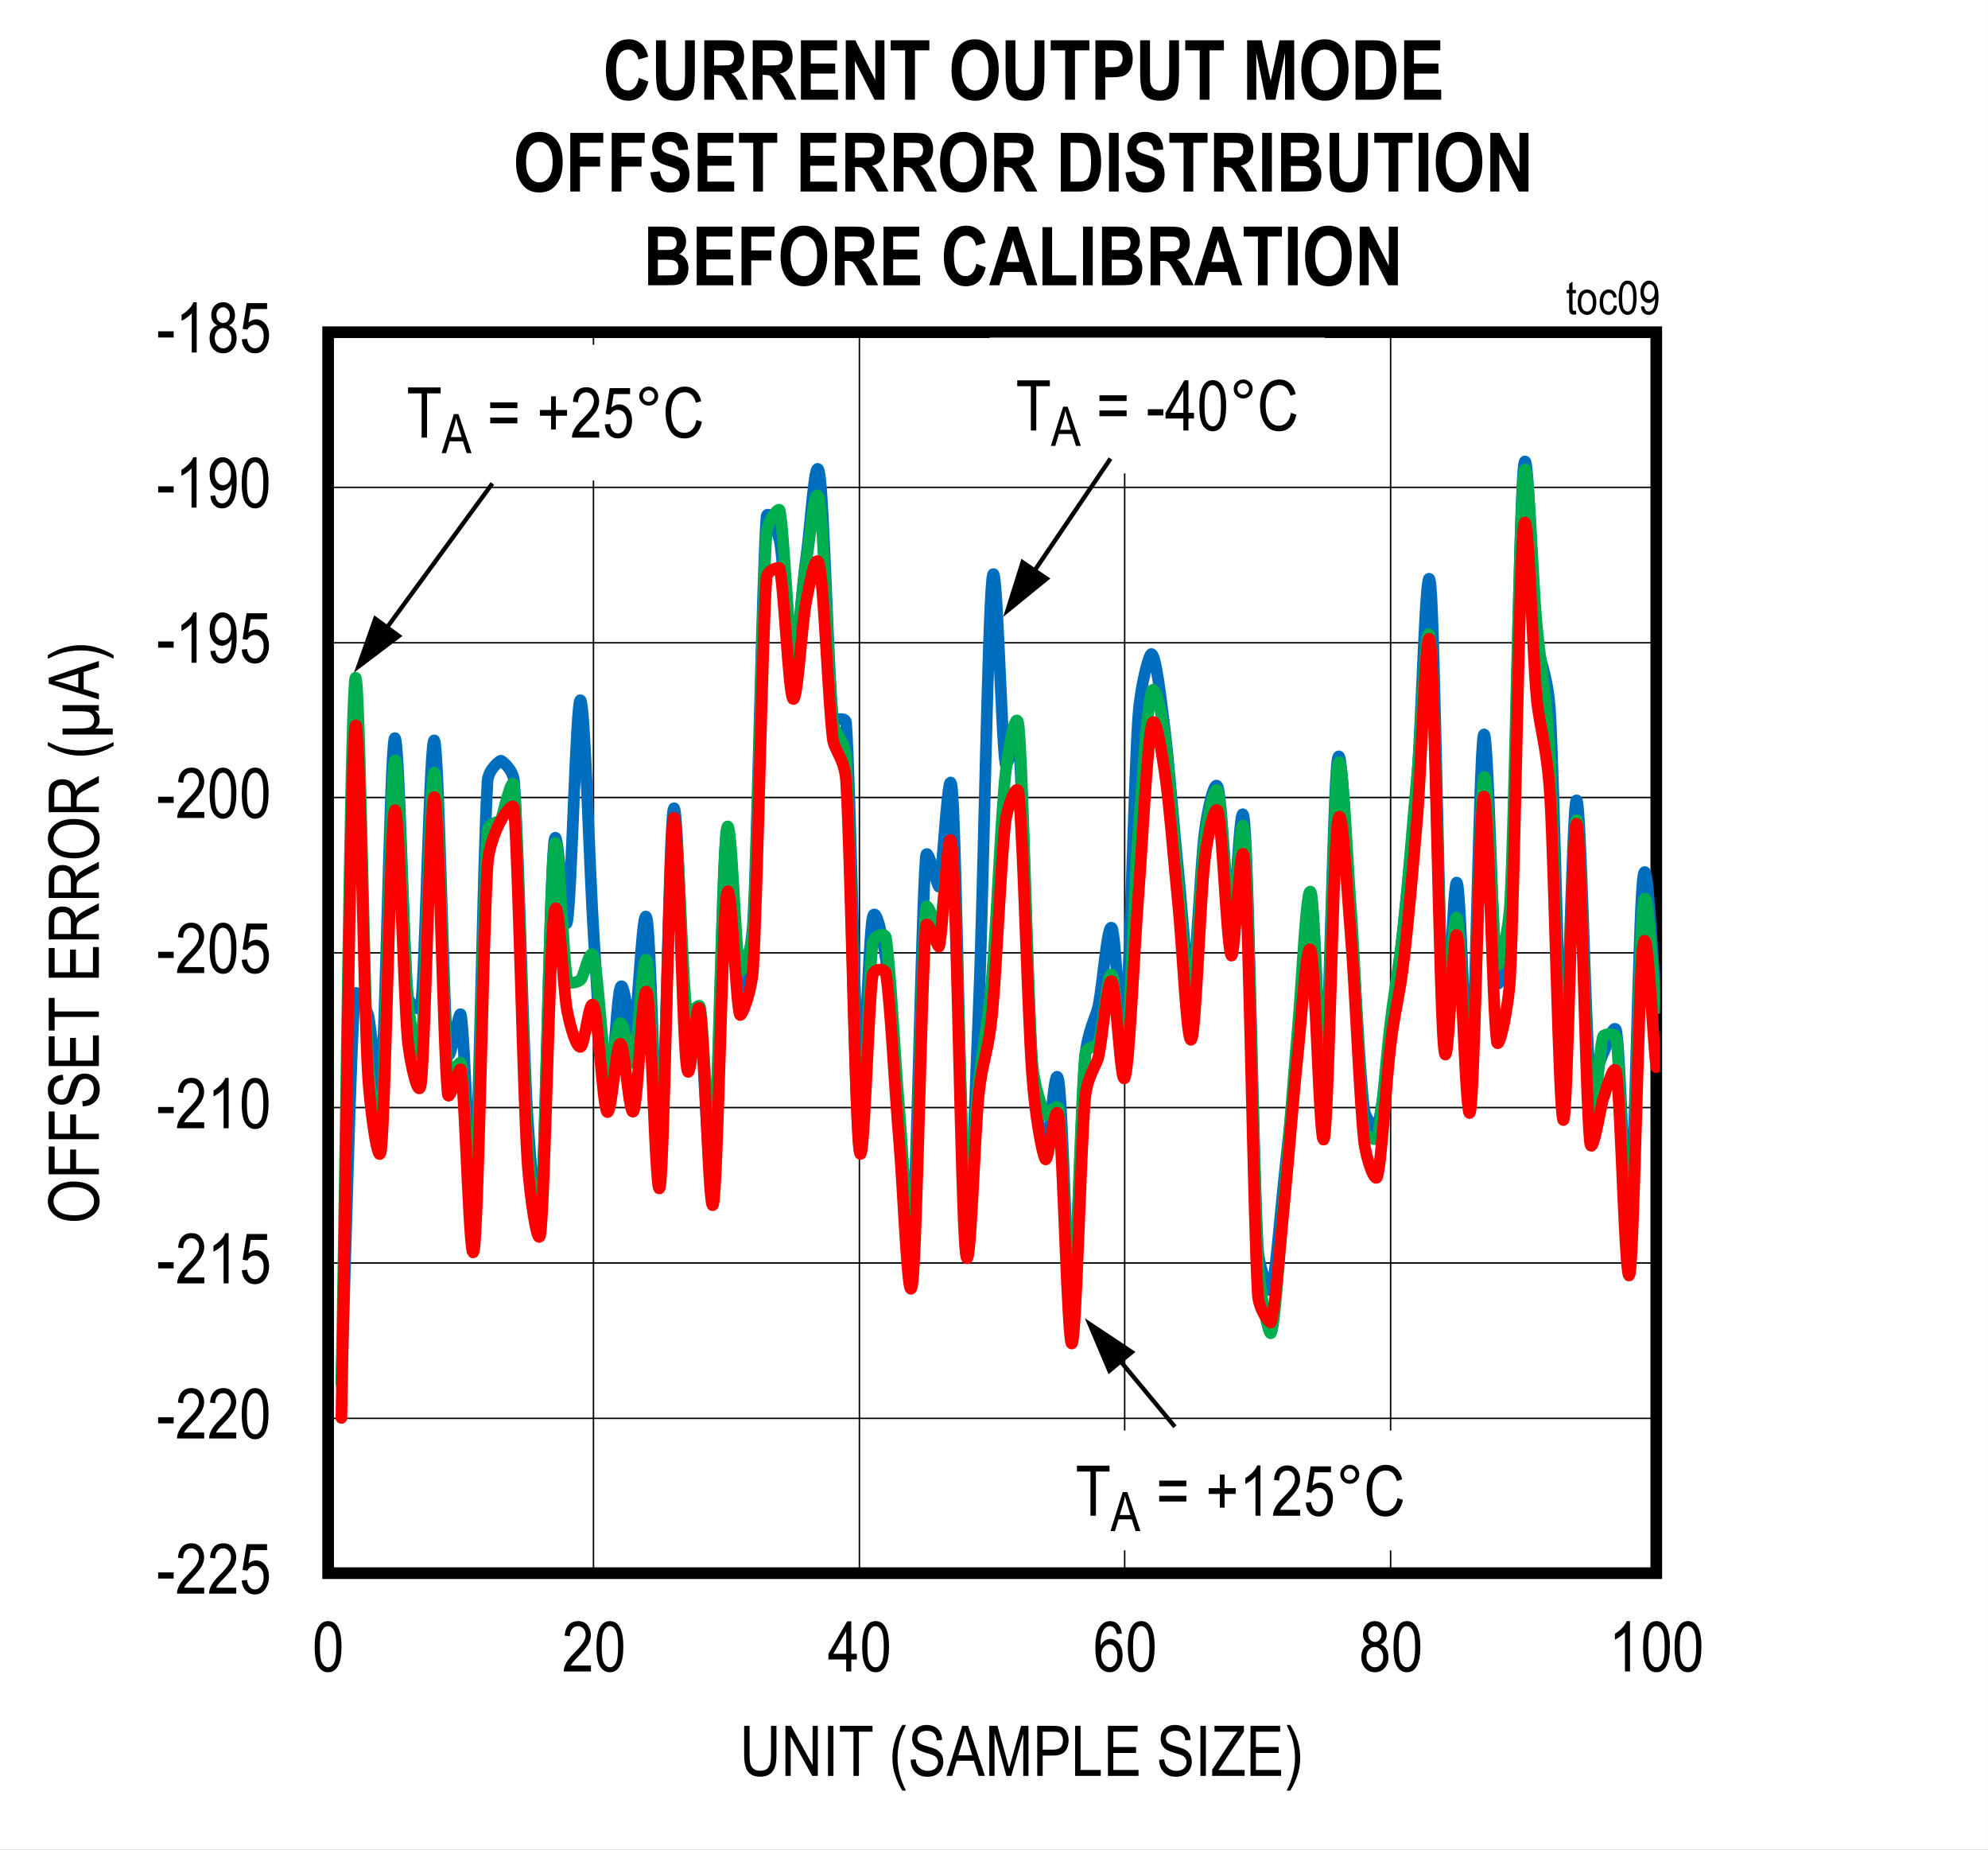 <?xml version="1.0" encoding="UTF-8"?>
<svg height="467.758pt" id="svg932" inkscape:version="0.92.4 (5da689c313, 2019-01-14)" sodipodi:docname="chart9.svg" version="1.2" viewBox="0 0 502.797 467.758" width="502.797pt" xmlns="http://www.w3.org/2000/svg" xmlns:cc="http://creativecommons.org/ns#" xmlns:dc="http://purl.org/dc/elements/1.1/" xmlns:inkscape="http://www.inkscape.org/namespaces/inkscape" xmlns:rdf="http://www.w3.org/1999/02/22-rdf-syntax-ns#" xmlns:sodipodi="http://sodipodi.sourceforge.net/DTD/sodipodi-0.dtd" xmlns:svg="http://www.w3.org/2000/svg" xmlns:xlink="http://www.w3.org/1999/xlink">
  <rect x="0" y="0" width="502.797" height="467.758" fill="#333333" stroke="none"/>
  <sodipodi:namedview bordercolor="#666666" borderopacity="1" gridtolerance="10" guidetolerance="10" id="namedview934" inkscape:current-layer="svg932" inkscape:cx="335.19792" inkscape:cy="312" inkscape:pageopacity="0" inkscape:pageshadow="2" inkscape:window-height="480" inkscape:window-maximized="0" inkscape:window-width="640" inkscape:window-x="0" inkscape:window-y="0" inkscape:zoom="0.28921569" objecttolerance="10" pagecolor="#ffffff" showgrid="false"/>
  <defs id="defs289">
    <g id="g275">
      <symbol id="glyph0-0" overflow="visible" style="overflow:visible">
        <path d="M 3.75,-11.078 H 0.375 V 0 H 3.75 Z m -0.406,0.375 v 10.25 h -2.562 v -10.25 z m 0,0" id="path2" inkscape:connector-curvature="0" style="stroke:none"/>
      </symbol>
      <symbol id="glyph0-1" overflow="visible" style="overflow:visible">
        <path d="M 4.375,-5.375 H 0.453 v 1.562 H 4.375 Z m 0,0" id="path5" inkscape:connector-curvature="0" style="stroke:none"/>
      </symbol>
      <symbol id="glyph0-2" overflow="visible" style="overflow:visible">
        <path d="M 2.203,-1.5 C 2.344,-1.781 2.531,-2.062 2.75,-2.344 2.969,-2.625 3.453,-3.156 4.219,-3.938 c 1.203,-1.234 2.016,-2.219 2.438,-2.953 0.422,-0.75 0.641,-1.531 0.641,-2.328 0,-0.906 -0.281,-1.719 -0.828,-2.438 C 5.922,-12.375 5.125,-12.734 4.062,-12.734 2.125,-12.734 0.859,-11.5 0.672,-9.062 l 1.312,0.156 c 0,-0.812 0.203,-1.438 0.578,-1.875 0.375,-0.453 0.859,-0.672 1.453,-0.672 0.562,0 1.031,0.219 1.406,0.625 0.375,0.406 0.562,0.922 0.562,1.578 0,0.562 -0.172,1.156 -0.547,1.812 -0.375,0.641 -1.156,1.562 -2.344,2.75 C 2.062,-3.672 1.359,-2.781 0.984,-2.031 0.594,-1.281 0.422,-0.609 0.438,0 h 6.875 v -1.5 z m 0,0" id="path8" inkscape:connector-curvature="0" style="stroke:none"/>
      </symbol>
      <symbol id="glyph0-3" overflow="visible" style="overflow:visible">
        <path d="m 0.578,-3.328 c 0.094,1.109 0.438,1.984 1.062,2.609 0.609,0.625 1.375,0.922 2.281,0.922 C 5,0.203 5.859,-0.219 6.5,-1.109 7.156,-2 7.469,-3.062 7.469,-4.297 c 0,-1.25 -0.328,-2.266 -0.969,-3 C 5.859,-8.031 5.109,-8.406 4.234,-8.406 c -0.688,0 -1.344,0.266 -1.953,0.797 l 0.562,-3.406 h 4.141 v -1.5 H 1.812 L 0.797,-6 2,-5.812 c 0.391,-0.766 1.125,-1.219 1.891,-1.219 0.641,0 1.172,0.25 1.594,0.75 0.422,0.5 0.641,1.188 0.641,2.109 0,0.953 -0.219,1.719 -0.656,2.281 C 5.031,-1.344 4.5,-1.062 3.906,-1.062 2.938,-1.062 2.125,-1.844 1.922,-3.453 Z m 0,0" id="path11" inkscape:connector-curvature="0" style="stroke:none"/>
      </symbol>
      <symbol id="glyph0-4" overflow="visible" style="overflow:visible">
        <path d="m 0.578,-6.25 c 0,2.375 0.312,4.047 0.938,5.016 0.641,0.969 1.453,1.438 2.453,1.438 2.25,0 3.391,-2.234 3.391,-6.453 0,-2.359 -0.344,-4.078 -1.031,-5.156 -0.578,-0.891 -1.359,-1.328 -2.344,-1.328 -2.25,0 -3.406,2.219 -3.406,6.484 z m 1.312,0 c 0,-2.047 0.188,-3.422 0.578,-4.125 0.391,-0.719 0.875,-1.078 1.453,-1.078 0.625,0 1.141,0.359 1.531,1.047 0.391,0.703 0.594,2.078 0.594,4.156 0,2.031 -0.203,3.406 -0.594,4.125 C 5.062,-1.422 4.578,-1.062 4,-1.062 3.391,-1.062 2.875,-1.406 2.469,-2.109 2.078,-2.812 1.891,-4.203 1.891,-6.25 Z m 0,0" id="path14" inkscape:connector-curvature="0" style="stroke:none"/>
      </symbol>
      <symbol id="glyph0-5" overflow="visible" style="overflow:visible">
        <path d="m 4.562,-12.734 c -0.219,0.547 -0.594,1.125 -1.141,1.703 C 2.875,-10.453 2.266,-9.953 1.562,-9.547 v 1.5 c 0.406,-0.188 0.875,-0.453 1.359,-0.812 0.5,-0.359 0.891,-0.719 1.188,-1.062 V 0 h 1.281 v -12.734 z m 0,0" id="path17" inkscape:connector-curvature="0" style="stroke:none"/>
      </symbol>
      <symbol id="glyph0-6" overflow="visible" style="overflow:visible">
        <path d="M 0.766,-2.938 C 0.875,-1.906 1.188,-1.141 1.719,-0.594 2.25,-0.047 2.922,0.203 3.703,0.203 5.094,0.203 6.266,-0.625 6.938,-2.562 7.266,-3.516 7.422,-4.875 7.422,-6.625 c 0,-1.562 -0.156,-2.75 -0.453,-3.578 -0.312,-0.844 -0.734,-1.469 -1.297,-1.891 -0.562,-0.422 -1.172,-0.641 -1.812,-0.641 -0.906,0 -1.688,0.375 -2.328,1.156 -0.625,0.75 -0.953,1.797 -0.953,3.125 0,1.297 0.297,2.297 0.922,3.047 0.609,0.734 1.344,1.109 2.188,1.109 0.469,0 0.938,-0.156 1.375,-0.453 0.453,-0.297 0.812,-0.703 1.078,-1.219 v 0.312 c 0,1 -0.125,1.859 -0.359,2.609 C 5.531,-2.312 5.25,-1.797 4.891,-1.5 4.547,-1.219 4.156,-1.062 3.734,-1.062 2.766,-1.062 2.203,-1.734 2,-3.078 Z M 6,-8.531 c 0,0.906 -0.188,1.625 -0.578,2.109 -0.391,0.5 -0.875,0.75 -1.438,0.75 -0.578,0 -1.062,-0.25 -1.469,-0.734 -0.406,-0.5 -0.625,-1.156 -0.625,-2 0,-0.922 0.219,-1.656 0.641,-2.203 0.438,-0.562 0.922,-0.844 1.469,-0.844 0.531,0 0.984,0.266 1.406,0.781 C 5.812,-10.156 6,-9.438 6,-8.531 Z m 0,0" id="path20" inkscape:connector-curvature="0" style="stroke:none"/>
      </symbol>
      <symbol id="glyph0-7" overflow="visible" style="overflow:visible">
        <path d="m 5.953,-3.031 h 1.406 v -1.438 h -1.406 v -8.219 h -1.031 l -4.75,8.219 v 1.438 h 4.5 V 0 h 1.281 z m -1.281,-7.156 v 5.719 h -3.25 z m 0,0" id="path23" inkscape:connector-curvature="0" style="stroke:none"/>
      </symbol>
      <symbol id="glyph0-8" overflow="visible" style="overflow:visible">
        <path d="M 7.203,-9.578 C 7.094,-10.609 6.75,-11.391 6.234,-11.922 5.688,-12.469 5.031,-12.734 4.25,-12.734 c -1.094,0 -1.984,0.516 -2.688,1.562 -0.703,1.047 -1.047,2.781 -1.047,5.234 0,2.203 0.344,3.797 1.031,4.734 0.672,0.938 1.547,1.406 2.594,1.406 1.156,0 2.172,-0.625 2.781,-2 0.312,-0.688 0.469,-1.469 0.469,-2.312 0,-1.25 -0.312,-2.25 -0.922,-3 -0.625,-0.75 -1.344,-1.125 -2.156,-1.125 -1,0 -1.938,0.594 -2.516,1.688 0,-1.547 0.188,-2.734 0.578,-3.531 0.453,-0.922 1.047,-1.375 1.797,-1.375 0.469,0 0.891,0.203 1.234,0.609 0.219,0.266 0.406,0.734 0.531,1.391 z m -5.219,5.469 c 0,-0.844 0.219,-1.5 0.625,-2 0.406,-0.484 0.891,-0.75 1.453,-0.75 0.562,0 1.047,0.266 1.438,0.75 0.391,0.5 0.578,1.188 0.578,2.094 0,0.922 -0.188,1.641 -0.594,2.172 -0.391,0.516 -0.844,0.781 -1.344,0.781 -0.562,0 -1.062,-0.281 -1.5,-0.828 -0.438,-0.562 -0.656,-1.297 -0.656,-2.219 z m 0,0" id="path26" inkscape:connector-curvature="0" style="stroke:none"/>
      </symbol>
      <symbol id="glyph0-9" overflow="visible" style="overflow:visible">
        <path d="m 2.547,-6.875 c -1.234,0.391 -1.969,1.516 -1.969,3.219 0,1.156 0.312,2.094 0.969,2.812 C 2.203,-0.141 3.031,0.203 4,0.203 c 0.969,0 1.781,-0.344 2.438,-1.047 C 7.094,-1.562 7.422,-2.484 7.422,-3.609 7.422,-5.25 6.719,-6.391 5.469,-6.875 6.5,-7.359 7,-8.203 7,-9.422 7,-10.406 6.719,-11.203 6.141,-11.812 5.562,-12.422 4.844,-12.734 3.984,-12.734 c -0.859,0 -1.578,0.297 -2.156,0.906 -0.562,0.609 -0.844,1.391 -0.844,2.359 0,1.281 0.531,2.125 1.562,2.594 z m -0.25,-2.641 c 0,-0.562 0.172,-1.016 0.5,-1.391 0.328,-0.359 0.734,-0.547 1.188,-0.547 0.469,0 0.859,0.188 1.203,0.562 0.328,0.375 0.5,0.859 0.5,1.453 0,0.594 -0.156,1.047 -0.484,1.422 C 4.875,-7.656 4.469,-7.469 4,-7.469 c -0.469,0 -0.875,-0.188 -1.203,-0.562 -0.328,-0.375 -0.5,-0.859 -0.5,-1.484 z M 1.875,-3.656 c 0,-0.75 0.203,-1.359 0.609,-1.844 0.406,-0.469 0.906,-0.703 1.484,-0.703 0.594,0 1.094,0.234 1.516,0.719 0.422,0.469 0.625,1.094 0.625,1.875 C 6.109,-2.844 5.906,-2.219 5.5,-1.75 5.094,-1.297 4.594,-1.062 4,-1.062 3.422,-1.062 2.922,-1.297 2.5,-1.781 2.078,-2.25 1.875,-2.875 1.875,-3.656 Z m 0,0" id="path29" inkscape:connector-curvature="0" style="stroke:none"/>
      </symbol>
      <symbol id="glyph0-10" overflow="visible" style="overflow:visible">
        <path d="m 5.172,-11.188 h 3.438 v -1.5 h -8.25 v 1.5 h 3.438 V 0 h 1.375 z m 0,0" id="path32" inkscape:connector-curvature="0" style="stroke:none"/>
      </symbol>
      <symbol id="glyph0-11" overflow="visible" style="overflow:visible">
        <path d="m 0.797,-8.906 v 1.453 h 6.875 V -8.906 Z m 0,3.844 v 1.453 h 6.875 V -5.062 Z m 0,0" id="path35" inkscape:connector-curvature="0" style="stroke:none"/>
      </symbol>
      <symbol id="glyph0-12" overflow="visible" style="overflow:visible">
        <path d="" id="path38" inkscape:connector-curvature="0" style="stroke:none"/>
      </symbol>
      <symbol id="glyph0-13" overflow="visible" style="overflow:visible">
        <path d="m 1.109,-10.5 c 0,0.656 0.234,1.234 0.703,1.703 0.469,0.469 1.031,0.703 1.688,0.703 0.672,0 1.234,-0.234 1.703,-0.703 C 5.672,-9.281 5.906,-9.844 5.906,-10.5 c 0,-0.672 -0.234,-1.234 -0.703,-1.703 -0.469,-0.469 -1.031,-0.703 -1.703,-0.703 -0.656,0 -1.219,0.234 -1.688,0.703 -0.469,0.469 -0.703,1.031 -0.703,1.703 z m 0.938,0 c 0,-0.406 0.141,-0.75 0.422,-1.031 0.297,-0.281 0.641,-0.438 1.047,-0.438 0.391,0 0.734,0.156 1.016,0.438 0.281,0.281 0.438,0.625 0.438,1.031 0,0.406 -0.156,0.75 -0.438,1.031 -0.281,0.297 -0.625,0.422 -1.016,0.422 -0.406,0 -0.75,-0.125 -1.047,-0.422 C 2.188,-9.75 2.047,-10.094 2.047,-10.5 Z m 0,0" id="path41" inkscape:connector-curvature="0" style="stroke:none"/>
      </symbol>
      <symbol id="glyph0-14" overflow="visible" style="overflow:visible">
        <path d="m 8.5,-4.453 c -0.172,1.094 -0.547,1.906 -1.094,2.438 -0.547,0.531 -1.188,0.797 -1.938,0.797 -1.016,0 -1.828,-0.438 -2.438,-1.297 -0.625,-0.875 -0.922,-2.172 -0.922,-3.906 0.016,-3.469 1.438,-5.047 3.469,-5.047 1.391,0 2.328,0.891 2.781,2.656 l 1.344,-0.391 c -0.281,-1.219 -0.797,-2.125 -1.516,-2.75 -0.719,-0.641 -1.578,-0.938 -2.578,-0.953 -2.734,0 -4.938,2.297 -4.922,6.484 0.016,1.406 0.219,2.625 0.656,3.672 0.438,1.031 1,1.797 1.672,2.266 0.688,0.469 1.516,0.688 2.484,0.688 2.188,0 3.781,-1.375 4.391,-4.219 z m 0,0" id="path44" inkscape:connector-curvature="0" style="stroke:none"/>
      </symbol>
      <symbol id="glyph0-15" overflow="visible" style="overflow:visible">
        <path d="M 4.844,-5.531 H 7.672 V -6.984 H 4.844 V -10.438 H 3.625 v 3.453 H 0.797 V -5.531 H 3.625 v 3.484 h 1.219 z m 0,0" id="path47" inkscape:connector-curvature="0" style="stroke:none"/>
      </symbol>
      <symbol id="glyph1-0" overflow="visible" style="overflow:visible">
        <path d="M 3.734,-11.062 H 0.375 V 0 h 3.359 z m -0.391,0.375 V -0.453 H 0.781 V -10.688 Z m 0,0" id="path50" inkscape:connector-curvature="0" style="stroke:none"/>
      </symbol>
      <symbol id="glyph1-1" overflow="visible" style="overflow:visible">
        <path d="M 4.375,-5.359 H 0.453 v 1.562 H 4.375 Z m 0,0" id="path53" inkscape:connector-curvature="0" style="stroke:none"/>
      </symbol>
      <symbol id="glyph1-2" overflow="visible" style="overflow:visible">
        <path d="m 2.203,-1.5 c 0.141,-0.281 0.312,-0.562 0.531,-0.844 0.234,-0.281 0.719,-0.812 1.484,-1.578 1.188,-1.25 2,-2.234 2.422,-2.969 C 7.062,-7.625 7.281,-8.406 7.281,-9.203 c 0,-0.906 -0.281,-1.719 -0.828,-2.438 C 5.922,-12.359 5.125,-12.719 4.062,-12.719 c -1.953,0 -3.203,1.234 -3.391,3.672 l 1.312,0.156 c 0,-0.812 0.188,-1.438 0.578,-1.875 0.375,-0.438 0.859,-0.656 1.453,-0.656 0.547,0 1.016,0.203 1.391,0.609 0.375,0.406 0.562,0.922 0.562,1.578 0,0.562 -0.172,1.156 -0.547,1.812 -0.375,0.641 -1.141,1.562 -2.344,2.734 C 2.062,-3.656 1.359,-2.781 0.969,-2.031 0.594,-1.281 0.422,-0.609 0.438,0 h 6.859 v -1.5 z m 0,0" id="path56" inkscape:connector-curvature="0" style="stroke:none"/>
      </symbol>
      <symbol id="glyph1-3" overflow="visible" style="overflow:visible">
        <path d="m 4.547,-12.719 c -0.219,0.562 -0.594,1.125 -1.141,1.703 C 2.875,-10.438 2.25,-9.938 1.547,-9.531 v 1.5 c 0.422,-0.188 0.875,-0.453 1.375,-0.812 0.484,-0.359 0.891,-0.719 1.188,-1.062 V 0 H 5.375 v -12.719 z m 0,0" id="path59" inkscape:connector-curvature="0" style="stroke:none"/>
      </symbol>
      <symbol id="glyph1-4" overflow="visible" style="overflow:visible">
        <path d="m 0.578,-3.312 c 0.094,1.094 0.438,1.969 1.047,2.594 0.625,0.625 1.391,0.922 2.281,0.922 1.078,0 1.953,-0.422 2.594,-1.312 C 7.141,-2 7.469,-3.062 7.469,-4.297 c 0,-1.25 -0.328,-2.25 -0.969,-2.984 -0.656,-0.734 -1.391,-1.109 -2.266,-1.109 -0.688,0 -1.344,0.266 -1.969,0.797 L 2.828,-11 H 6.969 v -1.484 H 1.812 l -1.016,6.5 L 2,-5.797 c 0.391,-0.766 1.125,-1.219 1.891,-1.219 0.641,0 1.156,0.25 1.578,0.75 0.438,0.484 0.641,1.188 0.641,2.094 0,0.953 -0.203,1.719 -0.656,2.281 C 5.016,-1.344 4.5,-1.062 3.891,-1.062 c -0.969,0 -1.766,-0.781 -1.969,-2.391 z m 0,0" id="path62" inkscape:connector-curvature="0" style="stroke:none"/>
      </symbol>
      <symbol id="glyph1-5" overflow="visible" style="overflow:visible">
        <path d="m 0.578,-6.25 c 0,2.375 0.312,4.047 0.938,5.016 0.641,0.969 1.453,1.438 2.438,1.438 2.25,0 3.391,-2.219 3.391,-6.453 0,-2.359 -0.344,-4.062 -1.031,-5.141 -0.562,-0.875 -1.344,-1.328 -2.344,-1.328 -2.234,0 -3.391,2.219 -3.391,6.469 z m 1.297,0 c 0,-2.031 0.203,-3.406 0.594,-4.109 0.375,-0.719 0.859,-1.062 1.438,-1.062 0.641,0 1.141,0.344 1.531,1.047 0.406,0.688 0.594,2.062 0.594,4.125 0,2.047 -0.188,3.422 -0.578,4.125 C 5.062,-1.422 4.562,-1.062 3.984,-1.062 3.375,-1.062 2.875,-1.406 2.469,-2.109 2.078,-2.812 1.875,-4.188 1.875,-6.25 Z m 0,0" id="path65" inkscape:connector-curvature="0" style="stroke:none"/>
      </symbol>
      <symbol id="glyph1-6" overflow="visible" style="overflow:visible">
        <path d="m 2.547,-6.859 c -1.25,0.375 -1.984,1.516 -1.984,3.203 0,1.156 0.328,2.094 0.984,2.812 C 2.188,-0.141 3.016,0.203 4,0.203 c 0.969,0 1.781,-0.344 2.422,-1.047 0.656,-0.719 0.984,-1.641 0.984,-2.766 0,-1.641 -0.703,-2.766 -1.953,-3.25 1.031,-0.484 1.531,-1.328 1.531,-2.547 0,-0.969 -0.281,-1.766 -0.859,-2.375 -0.578,-0.625 -1.281,-0.938 -2.156,-0.938 -0.844,0 -1.562,0.312 -2.141,0.906 -0.562,0.609 -0.844,1.391 -0.844,2.359 0,1.281 0.531,2.125 1.562,2.594 z M 2.297,-9.5 c 0,-0.547 0.172,-1.016 0.5,-1.375 0.328,-0.375 0.734,-0.562 1.188,-0.562 0.453,0 0.859,0.188 1.188,0.578 C 5.516,-10.5 5.688,-10.016 5.688,-9.406 5.688,-8.828 5.516,-8.375 5.188,-8 4.859,-7.641 4.469,-7.469 4,-7.469 c -0.469,0 -0.875,-0.172 -1.203,-0.547 -0.328,-0.375 -0.5,-0.859 -0.5,-1.484 z M 1.875,-3.656 c 0,-0.75 0.203,-1.359 0.609,-1.828 0.406,-0.469 0.906,-0.703 1.484,-0.703 0.578,0 1.078,0.234 1.5,0.719 C 5.906,-5 6.109,-4.375 6.109,-3.594 6.109,-2.828 5.906,-2.219 5.5,-1.75 5.094,-1.297 4.594,-1.062 4,-1.062 3.422,-1.062 2.922,-1.297 2.5,-1.766 2.078,-2.25 1.875,-2.875 1.875,-3.656 Z m 0,0" id="path68" inkscape:connector-curvature="0" style="stroke:none"/>
      </symbol>
      <symbol id="glyph1-7" overflow="visible" style="overflow:visible">
        <path d="m 7.906,-5.359 c 0,1.609 -0.234,2.688 -0.672,3.234 -0.438,0.547 -1.141,0.828 -2.125,0.828 -1.156,0 -2,-0.547 -2.359,-1.578 -0.172,-0.5 -0.266,-1.328 -0.266,-2.484 v -7.297 h -1.375 v 7.312 c 0,2.078 0.344,3.516 1.031,4.328 0.672,0.828 1.703,1.219 3.078,1.219 1.938,0 3.234,-0.969 3.703,-2.531 C 9.156,-3.109 9.281,-4.125 9.281,-5.344 v -7.312 h -1.375 z m 0,0" id="path71" inkscape:connector-curvature="0" style="stroke:none"/>
      </symbol>
      <symbol id="glyph1-8" overflow="visible" style="overflow:visible">
        <path d="M 2.406,-9.953 7.844,0 h 1.422 v -12.656 h -1.312 v 9.938 l -5.469,-9.938 H 1.078 V 0 H 2.406 Z m 0,0" id="path74" inkscape:connector-curvature="0" style="stroke:none"/>
      </symbol>
      <symbol id="glyph1-9" overflow="visible" style="overflow:visible">
        <path d="M 2.75,-12.656 H 1.375 V 0 H 2.75 Z m 0,0" id="path77" inkscape:connector-curvature="0" style="stroke:none"/>
      </symbol>
      <symbol id="glyph1-10" overflow="visible" style="overflow:visible">
        <path d="m 5.156,-11.172 h 3.438 V -12.656 H 0.359 v 1.484 H 3.781 V 0 h 1.375 z m 0,0" id="path80" inkscape:connector-curvature="0" style="stroke:none"/>
      </symbol>
      <symbol id="glyph1-11" overflow="visible" style="overflow:visible">
        <path d="" id="path83" inkscape:connector-curvature="0" style="stroke:none"/>
      </symbol>
      <symbol id="glyph1-12" overflow="visible" style="overflow:visible">
        <path d="m 4.297,3.719 c -1.406,-2.781 -2.125,-5.531 -2.125,-8.297 0,-1.797 0.312,-3.656 0.797,-5.141 0.25,-0.75 0.688,-1.797 1.328,-3.156 H 3.391 C 1.703,-10.156 0.875,-7.391 0.875,-4.594 c 0,1.656 0.25,3.203 0.781,4.641 C 2.172,1.5 2.75,2.719 3.391,3.719 Z m 0,0" id="path86" inkscape:connector-curvature="0" style="stroke:none"/>
      </symbol>
      <symbol id="glyph1-13" overflow="visible" style="overflow:visible">
        <path d="m 0.656,-4.062 c 0.031,1.312 0.422,2.359 1.188,3.125 0.766,0.766 1.781,1.156 3.078,1.156 1.641,0 2.812,-0.641 3.484,-1.812 C 8.75,-2.188 8.922,-2.859 8.922,-3.578 8.922,-5.047 8.281,-6.094 7,-6.75 6.594,-6.953 5.875,-7.188 4.844,-7.484 3.797,-7.766 3.125,-8.047 2.828,-8.328 2.516,-8.625 2.375,-9.016 2.375,-9.531 c 0,-1.094 0.844,-1.875 2.391,-1.875 1.531,0 2.391,0.781 2.531,2.438 l 1.312,-0.125 C 8.547,-11.422 7.062,-12.875 4.719,-12.875 c -1.125,0 -2,0.328 -2.672,0.969 -0.672,0.656 -1,1.484 -1,2.516 0,1.141 0.484,2.062 1.312,2.656 0.422,0.297 1.125,0.578 2.094,0.875 1.094,0.312 1.812,0.562 2.141,0.75 0.344,0.172 0.578,0.406 0.75,0.688 0.156,0.281 0.25,0.609 0.25,0.969 0,0.641 -0.234,1.172 -0.688,1.578 -0.453,0.391 -1.078,0.594 -1.891,0.594 -1.141,0 -2.109,-0.531 -2.594,-1.297 -0.25,-0.391 -0.406,-0.922 -0.469,-1.625 z m 0,0" id="path89" inkscape:connector-curvature="0" style="stroke:none"/>
      </symbol>
      <symbol id="glyph1-14" overflow="visible" style="overflow:visible">
        <path d="m 2.578,-3.828 h 4.344 L 8.125,0 h 1.578 l -4.25,-12.656 H 3.969 L -0.016,0 H 1.438 Z M 4.125,-8.906 c 0.25,-0.812 0.422,-1.609 0.562,-2.422 0.156,0.672 0.391,1.547 0.734,2.625 l 1.078,3.5 H 2.984 Z m 0,0" id="path92" inkscape:connector-curvature="0" style="stroke:none"/>
      </symbol>
      <symbol id="glyph1-15" overflow="visible" style="overflow:visible">
        <path d="M 2.406,-10.781 5.406,0 h 1.234 l 3.031,-10.594 V 0 h 1.312 V -12.656 H 9.141 L 6.656,-3.859 c -0.25,0.891 -0.438,1.578 -0.562,2.031 l -0.484,-1.875 -2.469,-8.953 h -2.062 V 0 H 2.406 Z m 0,0" id="path95" inkscape:connector-curvature="0" style="stroke:none"/>
      </symbol>
      <symbol id="glyph1-16" overflow="visible" style="overflow:visible">
        <path d="m 2.5,-5.141 h 2.656 c 1.422,0 2.438,-0.375 3.016,-1.094 0.578,-0.703 0.875,-1.641 0.875,-2.781 0,-0.859 -0.188,-1.594 -0.547,-2.188 -0.344,-0.594 -0.828,-1 -1.422,-1.219 -0.438,-0.156 -1.125,-0.234 -2.047,-0.234 H 1.125 V 0 H 2.5 Z m 2.656,-6.031 c 0.719,0 1.203,0.078 1.484,0.203 0.266,0.125 0.5,0.375 0.688,0.734 C 7.531,-9.875 7.625,-9.453 7.625,-8.953 c 0,1.547 -0.75,2.312 -2.438,2.312 H 2.5 v -4.531 z m 0,0" id="path98" inkscape:connector-curvature="0" style="stroke:none"/>
      </symbol>
      <symbol id="glyph1-17" overflow="visible" style="overflow:visible">
        <path d="M 7.516,-1.5 H 2.406 v -11.156 h -1.375 V 0 h 6.484 z m 0,0" id="path101" inkscape:connector-curvature="0" style="stroke:none"/>
      </symbol>
      <symbol id="glyph1-18" overflow="visible" style="overflow:visible">
        <path d="m 8.891,-1.5 h -6.375 v -4.297 h 5.75 v -1.5 h -5.75 v -3.875 H 8.656 v -1.484 h -7.5 V 0 h 7.734 z m 0,0" id="path104" inkscape:connector-curvature="0" style="stroke:none"/>
      </symbol>
      <symbol id="glyph1-19" overflow="visible" style="overflow:visible">
        <path d="m 8.516,-1.5 h -6.625 l 0.625,-0.891 5.828,-8.781 v -1.484 h -7.438 v 1.484 H 6.703 C 6.359,-10.719 6,-10.219 5.625,-9.672 l -5.312,8.125 V 0 h 8.203 z m 0,0" id="path107" inkscape:connector-curvature="0" style="stroke:none"/>
      </symbol>
      <symbol id="glyph1-20" overflow="visible" style="overflow:visible">
        <path d="m 1.438,3.719 c 0.672,-1.047 1.266,-2.297 1.766,-3.734 0.5,-1.438 0.75,-2.969 0.75,-4.578 0,-2.797 -0.828,-5.562 -2.516,-8.281 H 0.531 c 0.641,1.359 1.078,2.406 1.328,3.156 0.234,0.734 0.422,1.562 0.562,2.453 0.156,0.891 0.219,1.781 0.219,2.688 0,2.766 -0.703,5.516 -2.109,8.297 z m 0,0" id="path110" inkscape:connector-curvature="0" style="stroke:none"/>
      </symbol>
      <symbol id="glyph1-21" overflow="visible" style="overflow:visible">
        <path d="M 0.797,-8.891 V -7.438 H 7.656 v -1.453 z m 0,3.844 V -3.594 H 7.656 v -1.453 z m 0,0" id="path113" inkscape:connector-curvature="0" style="stroke:none"/>
      </symbol>
      <symbol id="glyph1-22" overflow="visible" style="overflow:visible">
        <path d="M 4.828,-5.516 H 7.656 V -6.969 H 4.828 v -3.453 H 3.625 V -6.969 H 0.797 v 1.453 H 3.625 v 3.469 h 1.203 z m 0,0" id="path116" inkscape:connector-curvature="0" style="stroke:none"/>
      </symbol>
      <symbol id="glyph1-23" overflow="visible" style="overflow:visible">
        <path d="m 1.109,-10.484 c 0,0.672 0.234,1.234 0.703,1.703 0.469,0.469 1.031,0.703 1.688,0.703 0.656,0 1.219,-0.234 1.688,-0.703 0.484,-0.484 0.719,-1.031 0.719,-1.703 0,-0.672 -0.234,-1.234 -0.703,-1.688 C 4.734,-12.641 4.156,-12.875 3.5,-12.875 c -0.656,0 -1.219,0.234 -1.688,0.703 -0.469,0.453 -0.703,1.016 -0.703,1.688 z m 0.938,0 c 0,-0.406 0.141,-0.75 0.422,-1.031 C 2.75,-11.797 3.094,-11.938 3.5,-11.938 c 0.406,0 0.734,0.141 1.031,0.422 0.281,0.281 0.422,0.625 0.422,1.031 0,0.406 -0.141,0.75 -0.422,1.031 C 4.234,-9.156 3.906,-9.031 3.5,-9.031 c -0.406,0 -0.75,-0.125 -1.031,-0.422 -0.281,-0.281 -0.422,-0.625 -0.422,-1.031 z m 0,0" id="path119" inkscape:connector-curvature="0" style="stroke:none"/>
      </symbol>
      <symbol id="glyph1-24" overflow="visible" style="overflow:visible">
        <path d="M 8.484,-4.438 C 8.312,-3.359 7.938,-2.547 7.391,-2.016 c -0.547,0.531 -1.188,0.797 -1.938,0.797 -1,0 -1.812,-0.438 -2.438,-1.297 -0.609,-0.875 -0.922,-2.172 -0.906,-3.906 0,-3.453 1.438,-5.031 3.469,-5.016 1.391,0 2.312,0.875 2.766,2.641 L 9.688,-9.188 c -0.281,-1.203 -0.797,-2.125 -1.516,-2.75 C 7.469,-12.562 6.594,-12.875 5.594,-12.875 2.875,-12.891 0.672,-10.594 0.688,-6.422 0.703,-5.016 0.906,-3.781 1.344,-2.75 c 0.438,1.047 0.984,1.797 1.672,2.266 0.688,0.469 1.516,0.688 2.469,0.688 2.188,0 3.781,-1.375 4.391,-4.219 z m 0,0" id="path122" inkscape:connector-curvature="0" style="stroke:none"/>
      </symbol>
      <symbol id="glyph2-0" overflow="visible" style="overflow:visible">
        <path d="m -11.078,-3.75 v 3.375 H 0 V -3.75 Z m 0.375,0.406 h 10.25 v 2.562 h -10.25 z m 0,0" id="path125" inkscape:connector-curvature="0" style="stroke:none"/>
      </symbol>
      <symbol id="glyph2-1" overflow="visible" style="overflow:visible">
        <path d="m -6.172,-0.734 c 1.703,0 3.172,-0.422 4.375,-1.266 1.344,-0.938 2,-2.172 2,-3.703 0,-1.531 -0.641,-2.766 -1.938,-3.703 -1.188,-0.859 -2.719,-1.266 -4.594,-1.281 -4.109,-0.016 -6.609,2.25 -6.578,4.969 0,1.422 0.578,2.609 1.75,3.562 1.156,0.938 2.812,1.422 4.984,1.422 z M -6.156,-2.156 c -1.797,0 -3.141,-0.328 -4.016,-1 -0.859,-0.672 -1.297,-1.531 -1.297,-2.578 0,-0.641 0.203,-1.234 0.609,-1.781 0.375,-0.547 0.906,-0.953 1.562,-1.219 0.859,-0.359 1.844,-0.531 2.922,-0.531 1.688,0 2.969,0.344 3.844,1.031 0.875,0.688 1.312,1.516 1.312,2.531 0,0.984 -0.438,1.828 -1.297,2.516 -0.859,0.703 -2.062,1.031 -3.641,1.031 z m 0,0" id="path128" inkscape:connector-curvature="0" style="stroke:none"/>
      </symbol>
      <symbol id="glyph2-2" overflow="visible" style="overflow:visible">
        <path d="m -5.766,-2.594 v -4.875 h -1.5 v 4.875 H -11.188 v -5.641 h -1.5 V -1.219 H 0 v -1.375 z m 0,0" id="path131" inkscape:connector-curvature="0" style="stroke:none"/>
      </symbol>
      <symbol id="glyph2-3" overflow="visible" style="overflow:visible">
        <path d="m -4.078,-0.656 c 1.328,-0.031 2.375,-0.422 3.141,-1.188 0.766,-0.766 1.156,-1.797 1.156,-3.078 0,-1.656 -0.641,-2.828 -1.812,-3.5 -0.609,-0.344 -1.266,-0.516 -2,-0.516 -1.453,0 -2.516,0.656 -3.156,1.922 -0.219,0.422 -0.453,1.125 -0.75,2.156 -0.281,1.047 -0.562,1.734 -0.844,2.031 -0.297,0.297 -0.688,0.453 -1.203,0.453 -1.109,0 -1.875,-0.844 -1.875,-2.406 0,-1.531 0.781,-2.375 2.438,-2.516 l -0.125,-1.328 c -2.328,0.062 -3.797,1.562 -3.797,3.891 0,1.125 0.328,2.016 0.984,2.688 0.656,0.656 1.484,0.984 2.516,0.984 1.141,0 2.062,-0.484 2.656,-1.312 0.297,-0.406 0.594,-1.109 0.875,-2.094 0.328,-1.094 0.578,-1.812 0.75,-2.141 0.188,-0.344 0.406,-0.578 0.688,-0.75 0.281,-0.156 0.609,-0.25 0.984,-0.25 0.641,0 1.156,0.234 1.562,0.688 0.406,0.453 0.594,1.078 0.594,1.906 0,1.141 -0.516,2.094 -1.281,2.594 -0.391,0.234 -0.938,0.391 -1.641,0.469 z m 0,0" id="path134" inkscape:connector-curvature="0" style="stroke:none"/>
      </symbol>
      <symbol id="glyph2-4" overflow="visible" style="overflow:visible">
        <path d="m -1.5,-8.906 v 6.375 h -4.312 v -5.75 h -1.484 v 5.75 H -11.188 v -6.141 h -1.5 V -1.156 H 0 v -7.75 z m 0,0" id="path137" inkscape:connector-curvature="0" style="stroke:none"/>
      </symbol>
      <symbol id="glyph2-5" overflow="visible" style="overflow:visible">
        <path d="m -11.188,-5.172 v -3.438 h -1.5 v 8.25 h 1.5 v -3.438 H 0 v -1.375 z m 0,0" id="path140" inkscape:connector-curvature="0" style="stroke:none"/>
      </symbol>
      <symbol id="glyph2-6" overflow="visible" style="overflow:visible">
        <path d="" id="path143" inkscape:connector-curvature="0" style="stroke:none"/>
      </symbol>
      <symbol id="glyph2-7" overflow="visible" style="overflow:visible">
        <path d="m -5.625,-2.484 v -1.594 c 0,-0.469 0.062,-0.828 0.188,-1.078 0.125,-0.266 0.359,-0.531 0.719,-0.797 0.344,-0.281 1.047,-0.688 2.078,-1.219 L 0,-8.562 v -1.719 l -3.453,1.812 c -0.594,0.312 -1.125,0.672 -1.609,1.078 -0.234,0.203 -0.469,0.5 -0.703,0.891 -0.328,-1.906 -1.547,-2.938 -3.469,-2.938 -0.719,0 -1.359,0.156 -1.906,0.453 -0.562,0.297 -0.953,0.672 -1.188,1.125 -0.234,0.469 -0.359,1.172 -0.359,2.125 v 4.625 H 0 v -1.375 z m -5.656,-3.297 c 0,-1.484 0.781,-2.234 2.062,-2.234 0.891,0 1.594,0.422 1.906,1.094 0.156,0.344 0.234,0.828 0.234,1.469 v 2.969 h -4.203 z m 0,0" id="path146" inkscape:connector-curvature="0" style="stroke:none"/>
      </symbol>
      <symbol id="glyph2-8" overflow="visible" style="overflow:visible">
        <path d="m 3.719,-4.312 c -2.781,1.422 -5.531,2.125 -8.297,2.125 -1.812,0 -3.672,-0.297 -5.156,-0.781 -0.766,-0.25 -1.812,-0.688 -3.172,-1.344 v 0.922 c 2.734,1.672 5.5,2.516 8.297,2.516 1.656,0 3.219,-0.266 4.656,-0.781 C 1.5,-2.188 2.719,-2.766 3.719,-3.391 Z m 0,0" id="path149" inkscape:connector-curvature="0" style="stroke:none"/>
      </symbol>
      <symbol id="glyph2-9" overflow="visible" style="overflow:visible">
        <path d="m -5.266,-7.281 c 1.406,0 2.312,0.078 2.719,0.234 0.391,0.141 0.719,0.406 0.969,0.766 0.25,0.359 0.391,0.781 0.391,1.234 0,0.875 -0.531,1.609 -1.359,1.891 -0.422,0.156 -1.344,0.234 -2.75,0.234 H -9.188 v 1.531 H 3.516 v -1.531 h -4.438 C -0.5,-3.266 -0.219,-3.562 -0.062,-3.844 c 0.172,-0.375 0.266,-0.797 0.266,-1.266 0,-0.547 -0.109,-1 -0.344,-1.406 C -0.312,-6.812 -0.625,-7.109 -1.094,-7.422 H 0 V -8.812 h -9.188 v 1.531 z m 0,0" id="path152" inkscape:connector-curvature="0" style="stroke:none"/>
      </symbol>
      <symbol id="glyph2-10" overflow="visible" style="overflow:visible">
        <path d="M -3.844,-2.594 V -6.938 L 0,-8.141 V -9.719 l -12.688,4.266 v 1.469 l 12.688,4 V -1.438 Z M -8.922,-4.125 c -0.812,-0.25 -1.609,-0.438 -2.422,-0.562 0.672,-0.156 1.547,-0.406 2.625,-0.734 L -5.203,-6.5 v 3.516 z m 0,0" id="path155" inkscape:connector-curvature="0" style="stroke:none"/>
      </symbol>
      <symbol id="glyph2-11" overflow="visible" style="overflow:visible">
        <path d="M 3.719,-1.438 C 2.672,-2.125 1.422,-2.703 -0.016,-3.203 -1.469,-3.719 -3,-3.969 -4.609,-3.969 c -2.797,0 -5.562,0.844 -8.297,2.531 v 0.906 c 1.359,-0.641 2.406,-1.094 3.172,-1.328 0.734,-0.25 1.562,-0.438 2.453,-0.578 0.891,-0.141 1.781,-0.203 2.703,-0.203 2.766,0 5.516,0.703 8.297,2.109 z m 0,0" id="path158" inkscape:connector-curvature="0" style="stroke:none"/>
      </symbol>
      <symbol id="glyph3-0" overflow="visible" style="overflow:visible">
        <path d="M 0.453,0 V -13.125 H 4.438 V 0 Z M 0.938,-0.547 H 3.969 V -12.688 H 0.938 Z m 0,0" id="path161" inkscape:connector-curvature="0" style="stroke:none"/>
      </symbol>
      <symbol id="glyph3-1" overflow="visible" style="overflow:visible">
        <path d="m 9.141,-5.531 2.422,0.938 c -0.375,1.68 -1.004,2.91 -1.875,3.688 C 8.812,-0.133 7.73,0.25 6.453,0.25 c -1.605,0 -2.91,-0.613 -3.906,-1.844 -1.148,-1.434 -1.719,-3.367 -1.719,-5.797 0,-2.559 0.57,-4.566 1.719,-6.016 1.008,-1.246 2.363,-1.875 4.062,-1.875 1.371,0 2.523,0.473 3.453,1.406 0.664,0.668 1.156,1.664 1.469,2.984 l -2.469,0.719 C 8.906,-10.98 8.59,-11.602 8.125,-12.031 7.656,-12.465 7.102,-12.688 6.469,-12.688 c -0.906,0 -1.648,0.398 -2.219,1.188 -0.574,0.793 -0.859,2.102 -0.859,3.922 0,1.898 0.273,3.246 0.828,4.047 0.559,0.793 1.289,1.188 2.188,1.188 0.652,0 1.223,-0.25 1.703,-0.75 0.477,-0.508 0.82,-1.32 1.031,-2.438 z m 0,0" id="path164" inkscape:connector-curvature="0" style="stroke:none"/>
      </symbol>
      <symbol id="glyph3-2" overflow="visible" style="overflow:visible">
        <path d="M 1.234,-15.031 H 3.719 v 8.141 c 0,1.262 0.023,2.086 0.078,2.469 0.113,0.668 0.375,1.184 0.781,1.547 0.414,0.355 0.961,0.531 1.641,0.531 0.57,0 1.039,-0.125 1.406,-0.375 0.363,-0.258 0.613,-0.613 0.75,-1.062 0.133,-0.457 0.203,-1.438 0.203,-2.938 v -8.312 H 11.062 v 7.891 c 0,2.023 -0.113,3.48 -0.328,4.375 -0.211,0.898 -0.695,1.629 -1.453,2.188 C 8.531,-0.023 7.535,0.25 6.297,0.25 5.016,0.25 4.008,0.02 3.281,-0.438 2.562,-0.895 2.039,-1.539 1.719,-2.375 1.395,-3.215 1.234,-4.766 1.234,-7.016 Z m 0,0" id="path167" inkscape:connector-curvature="0" style="stroke:none"/>
      </symbol>
      <symbol id="glyph3-3" overflow="visible" style="overflow:visible">
        <path d="M 1.266,0 V -15.031 H 6.5 c 1.34,0 2.301,0.137 2.875,0.406 0.57,0.273 1.039,0.742 1.406,1.406 0.371,0.668 0.562,1.465 0.562,2.391 0,1.18 -0.285,2.129 -0.844,2.844 -0.562,0.719 -1.367,1.168 -2.406,1.344 0.527,0.387 0.969,0.809 1.312,1.266 0.352,0.449 0.832,1.262 1.438,2.438 L 12.328,0 H 9.375 L 7.562,-3.266 C 6.914,-4.449 6.473,-5.191 6.234,-5.484 6.004,-5.785 5.758,-5.992 5.5,-6.109 5.238,-6.223 4.82,-6.281 4.25,-6.281 H 3.75 V 0 Z M 3.75,-8.672 h 1.844 c 1.121,0 1.836,-0.047 2.141,-0.141 0.309,-0.102 0.562,-0.305 0.75,-0.609 C 8.68,-9.723 8.781,-10.125 8.781,-10.625 c 0,-0.477 -0.102,-0.863 -0.297,-1.156 -0.188,-0.289 -0.445,-0.488 -0.766,-0.594 -0.242,-0.07 -0.918,-0.109 -2.031,-0.109 H 3.75 Z m 0,0" id="path170" inkscape:connector-curvature="0" style="stroke:none"/>
      </symbol>
      <symbol id="glyph3-4" overflow="visible" style="overflow:visible">
        <path d="m 1.266,0 v -15.031 h 9.141 v 2.547 H 3.75 V -9.156 H 9.938 V -6.625 H 3.75 v 4.094 h 6.891 V 0 Z m 0,0" id="path173" inkscape:connector-curvature="0" style="stroke:none"/>
      </symbol>
      <symbol id="glyph3-5" overflow="visible" style="overflow:visible">
        <path d="M 1.281,0 V -15.031 H 3.703 L 8.75,-5 v -10.031 h 2.312 V 0 h -2.5 L 3.594,-9.797 V 0 Z m 0,0" id="path176" inkscape:connector-curvature="0" style="stroke:none"/>
      </symbol>
      <symbol id="glyph3-6" overflow="visible" style="overflow:visible">
        <path d="M 4.031,0 V -12.484 H 0.375 v -2.547 h 9.781 v 2.547 H 6.516 V 0 Z m 0,0" id="path179" inkscape:connector-curvature="0" style="stroke:none"/>
      </symbol>
      <symbol id="glyph3-7" overflow="visible" style="overflow:visible">
        <path d="" id="path182" inkscape:connector-curvature="0" style="stroke:none"/>
      </symbol>
      <symbol id="glyph3-8" overflow="visible" style="overflow:visible">
        <path d="m 0.766,-7.422 c 0,-1.789 0.258,-3.266 0.781,-4.422 0.527,-1.164 1.223,-2.031 2.078,-2.594 0.852,-0.559 1.891,-0.844 3.109,-0.844 1.758,0 3.195,0.676 4.312,2.016 1.113,1.344 1.672,3.262 1.672,5.75 0,2.512 -0.59,4.477 -1.766,5.891 C 9.922,-0.375 8.52,0.25 6.75,0.25 c -1.781,0 -3.195,-0.613 -4.234,-1.844 -1.168,-1.414 -1.75,-3.359 -1.75,-5.828 z m 2.562,-0.109 c 0,1.73 0.328,3.027 0.984,3.891 0.652,0.867 1.469,1.297 2.438,1.297 0.977,0 1.785,-0.426 2.422,-1.281 0.645,-0.852 0.969,-2.172 0.969,-3.953 0,-1.738 -0.316,-3.023 -0.938,-3.859 -0.625,-0.832 -1.445,-1.25 -2.453,-1.25 -1.012,0 -1.836,0.426 -2.469,1.266 -0.637,0.836 -0.953,2.133 -0.953,3.891 z m 0,0" id="path185" inkscape:connector-curvature="0" style="stroke:none"/>
      </symbol>
      <symbol id="glyph3-9" overflow="visible" style="overflow:visible">
        <path d="m 1.25,0 v -15.031 h 4 c 1.488,0 2.461,0.074 2.922,0.219 0.727,0.23 1.328,0.727 1.797,1.484 0.477,0.762 0.719,1.742 0.719,2.938 0,1.086 -0.207,1.996 -0.609,2.734 -0.406,0.73 -0.918,1.246 -1.531,1.547 -0.617,0.293 -1.68,0.438 -3.188,0.438 h -1.625 V 0 Z m 2.484,-12.484 v 4.266 h 1.375 c 0.914,0 1.539,-0.062 1.875,-0.188 0.332,-0.133 0.602,-0.367 0.812,-0.703 0.215,-0.34 0.328,-0.758 0.328,-1.25 0,-0.496 -0.113,-0.922 -0.328,-1.266 -0.219,-0.34 -0.492,-0.57 -0.812,-0.688 -0.324,-0.113 -1.008,-0.172 -2.047,-0.172 z m 0,0" id="path188" inkscape:connector-curvature="0" style="stroke:none"/>
      </symbol>
      <symbol id="glyph3-10" overflow="visible" style="overflow:visible">
        <path d="M 1.219,0 V -15.031 H 4.938 l 2.234,10.25 2.219,-10.25 H 13.125 V 0 H 10.812 V -11.828 L 8.375,0 H 5.969 L 3.531,-11.828 V 0 Z m 0,0" id="path191" inkscape:connector-curvature="0" style="stroke:none"/>
      </symbol>
      <symbol id="glyph3-11" overflow="visible" style="overflow:visible">
        <path d="M 1.234,-15.031 H 5.781 c 1.145,0 2.008,0.133 2.594,0.391 0.59,0.25 1.133,0.684 1.625,1.297 0.488,0.605 0.875,1.395 1.156,2.359 0.277,0.969 0.422,2.18 0.422,3.625 0,1.293 -0.152,2.426 -0.453,3.391 -0.293,0.961 -0.664,1.723 -1.109,2.281 C 9.566,-1.125 9.02,-0.699 8.375,-0.422 7.738,-0.141 6.918,0 5.922,0 h -4.688 z m 2.484,2.547 v 9.953 h 1.875 c 0.789,0 1.363,-0.07 1.719,-0.219 0.363,-0.152 0.66,-0.383 0.891,-0.688 0.227,-0.301 0.414,-0.781 0.562,-1.438 C 8.918,-5.527 9,-6.395 9,-7.469 9,-8.582 8.918,-9.461 8.766,-10.109 8.617,-10.754 8.379,-11.258 8.047,-11.625 7.723,-11.996 7.332,-12.242 6.875,-12.359 c -0.355,-0.082 -1.035,-0.125 -2.031,-0.125 z m 0,0" id="path194" inkscape:connector-curvature="0" style="stroke:none"/>
      </symbol>
      <symbol id="glyph4-0" overflow="visible" style="overflow:visible">
        <path d="M 4.375,-12.953 H 0.438 V 0 H 4.375 Z m -0.453,0.438 V -0.531 h -3 v -11.984 z m 0,0" id="path197" inkscape:connector-curvature="0" style="stroke:none"/>
      </symbol>
      <symbol id="glyph4-1" overflow="visible" style="overflow:visible">
        <path d="m 0.75,-7.328 c 0,2.438 0.578,4.359 1.734,5.75 C 3.516,-0.359 4.891,0.25 6.656,0.25 c 1.75,0 3.125,-0.609 4.141,-1.844 1.172,-1.406 1.75,-3.344 1.75,-5.828 0,-2.453 -0.547,-4.344 -1.656,-5.672 -1.094,-1.328 -2.5,-1.984 -4.25,-1.984 -2.391,0 -4.062,1.094 -5.109,3.391 C 1.016,-10.547 0.75,-9.094 0.75,-7.328 Z m 2.531,-0.094 c 0,-1.75 0.312,-3.031 0.938,-3.859 0.625,-0.828 1.438,-1.25 2.438,-1.25 1,0 1.797,0.422 2.422,1.234 C 9.688,-10.469 10,-9.203 10,-7.469 c 0,1.75 -0.312,3.047 -0.953,3.891 C 8.422,-2.734 7.625,-2.312 6.656,-2.312 5.703,-2.312 4.891,-2.734 4.25,-3.578 3.594,-4.438 3.281,-5.719 3.281,-7.422 Z m 0,0" id="path200" inkscape:connector-curvature="0" style="stroke:none"/>
      </symbol>
      <symbol id="glyph4-2" overflow="visible" style="overflow:visible">
        <path d="m 3.703,-6.297 h 5.094 V -8.812 h -5.094 v -3.516 H 9.594 v -2.5 H 1.25 V 0 h 2.453 z m 0,0" id="path203" inkscape:connector-curvature="0" style="stroke:none"/>
      </symbol>
      <symbol id="glyph4-3" overflow="visible" style="overflow:visible">
        <path d="M 0.609,-4.828 C 0.953,-1.438 2.609,0.25 5.594,0.25 7.281,0.25 8.516,-0.172 9.312,-1.047 10.109,-1.938 10.5,-3.016 10.5,-4.297 10.5,-6.078 9.906,-7.312 8.797,-8.094 8.25,-8.484 7.359,-8.875 6.125,-9.219 4.969,-9.562 4.219,-9.859 3.891,-10.141 3.578,-10.406 3.406,-10.75 3.406,-11.156 c 0,-0.828 0.734,-1.453 2.062,-1.453 0.656,0 1.172,0.172 1.531,0.484 0.359,0.312 0.594,0.859 0.703,1.672 l 2.453,-0.141 c -0.047,-1.438 -0.469,-2.547 -1.281,-3.328 -0.797,-0.781 -1.922,-1.156 -3.344,-1.156 -1.906,0 -3.188,0.656 -3.922,1.953 C 1.25,-12.469 1.062,-11.75 1.062,-10.938 c 0,1.391 0.609,2.672 1.594,3.406 0.484,0.375 1.25,0.719 2.297,1.031 1.156,0.359 1.891,0.625 2.203,0.781 0.297,0.141 0.516,0.344 0.672,0.562 0.156,0.234 0.219,0.531 0.219,0.859 0,0.578 -0.203,1.062 -0.625,1.453 -0.438,0.391 -1.016,0.578 -1.75,0.578 -1.5,0 -2.391,-0.953 -2.656,-2.844 z m 0,0" id="path206" inkscape:connector-curvature="0" style="stroke:none"/>
      </symbol>
      <symbol id="glyph4-4" overflow="visible" style="overflow:visible">
        <path d="M 10.484,-2.5 H 3.688 v -4.031 h 6.109 v -2.5 H 3.688 v -3.297 h 6.578 v -2.5 H 1.25 V 0 h 9.234 z m 0,0" id="path209" inkscape:connector-curvature="0" style="stroke:none"/>
      </symbol>
      <symbol id="glyph4-5" overflow="visible" style="overflow:visible">
        <path d="m 6.422,-12.328 h 3.609 v -2.5 H 0.359 v 2.5 H 3.969 V 0 h 2.453 z m 0,0" id="path212" inkscape:connector-curvature="0" style="stroke:none"/>
      </symbol>
      <symbol id="glyph4-6" overflow="visible" style="overflow:visible">
        <path d="" id="path215" inkscape:connector-curvature="0" style="stroke:none"/>
      </symbol>
      <symbol id="glyph4-7" overflow="visible" style="overflow:visible">
        <path d="m 3.688,-6.188 h 0.516 c 0.562,0 0.984,0.062 1.234,0.172 0.25,0.109 0.484,0.312 0.719,0.609 0.234,0.281 0.672,1.016 1.312,2.172 L 9.25,0 h 2.922 L 10.688,-2.891 C 10.094,-4.062 9.625,-4.859 9.281,-5.297 8.938,-5.75 8.516,-6.172 7.984,-6.547 10.031,-6.906 11.188,-8.359 11.188,-10.688 c 0,-0.922 -0.188,-1.688 -0.547,-2.359 -0.359,-0.656 -0.828,-1.109 -1.391,-1.375 -0.562,-0.281 -1.516,-0.406 -2.844,-0.406 H 1.25 V 0 h 2.438 z m 1.922,-6.141 c 1.109,0 1.766,0.047 2,0.125 C 8.25,-12 8.656,-11.422 8.656,-10.484 8.656,-9.5 8.25,-8.891 7.641,-8.703 7.328,-8.594 6.625,-8.562 5.516,-8.562 H 3.688 v -3.766 z m 0,0" id="path218" inkscape:connector-curvature="0" style="stroke:none"/>
      </symbol>
      <symbol id="glyph4-8" overflow="visible" style="overflow:visible">
        <path d="M 5.844,0 C 7.812,0 9,-0.562 9.891,-1.672 c 0.891,-1.094 1.531,-3.031 1.531,-5.594 0,-2.844 -0.594,-4.703 -1.562,-5.906 -0.484,-0.594 -1.016,-1.016 -1.594,-1.281 -0.578,-0.25 -1.422,-0.375 -2.562,-0.375 H 1.219 V 0 Z m -1.062,-12.328 c 0.984,0 1.656,0.047 2,0.141 0.922,0.234 1.578,0.953 1.875,2.219 C 8.797,-9.344 8.875,-8.484 8.875,-7.375 8.875,-5.266 8.547,-4 8.094,-3.391 7.875,-3.094 7.578,-2.875 7.219,-2.719 6.875,-2.562 6.297,-2.5 5.516,-2.5 h -1.844 v -9.828 z m 0,0" id="path221" inkscape:connector-curvature="0" style="stroke:none"/>
      </symbol>
      <symbol id="glyph4-9" overflow="visible" style="overflow:visible">
        <path d="M 3.609,-14.828 H 1.156 V 0 h 2.453 z m 0,0" id="path224" inkscape:connector-curvature="0" style="stroke:none"/>
      </symbol>
      <symbol id="glyph4-10" overflow="visible" style="overflow:visible">
        <path d="m 5.375,0 c 1.781,0 2.938,-0.062 3.422,-0.188 0.719,-0.172 1.328,-0.625 1.844,-1.375 0.516,-0.75 0.781,-1.656 0.781,-2.734 0,-1.781 -0.859,-3.062 -2.312,-3.578 0.516,-0.281 0.922,-0.703 1.234,-1.281 0.312,-0.578 0.484,-1.219 0.484,-1.938 0,-0.781 -0.188,-1.469 -0.562,-2.094 -0.375,-0.609 -0.828,-1.031 -1.359,-1.281 -0.547,-0.234 -1.484,-0.359 -2.812,-0.359 H 1.234 V 0 Z M 5.094,-12.359 c 1.297,0 2.078,0.031 2.359,0.094 0.266,0.078 0.5,0.25 0.688,0.516 0.203,0.281 0.297,0.625 0.297,1.062 0,0.984 -0.5,1.578 -1.328,1.703 C 6.875,-8.953 6.266,-8.938 5.297,-8.938 H 3.688 v -3.422 z m 0.578,5.891 c 1.047,0 1.75,0.078 2.078,0.188 0.344,0.125 0.609,0.328 0.812,0.641 0.219,0.312 0.312,0.719 0.312,1.203 0,0.938 -0.422,1.578 -1,1.781 C 7.594,-2.547 6.953,-2.5 5.953,-2.5 H 3.688 v -3.969 z m 0,0" id="path227" inkscape:connector-curvature="0" style="stroke:none"/>
      </symbol>
      <symbol id="glyph4-11" overflow="visible" style="overflow:visible">
        <path d="m 1.219,-6.922 c 0,2.219 0.141,3.75 0.469,4.578 C 2,-1.531 2.531,-0.875 3.234,-0.422 3.953,0.016 4.953,0.25 6.219,0.25 c 1.219,0 2.203,-0.266 2.938,-0.812 0.75,-0.562 1.219,-1.281 1.438,-2.156 0.203,-0.891 0.328,-2.328 0.328,-4.328 v -7.781 H 8.453 V -6.625 c 0,1.469 -0.062,2.438 -0.203,2.891 C 8.125,-3.281 7.875,-2.938 7.531,-2.688 c -0.359,0.266 -0.828,0.375 -1.391,0.375 -1.328,0 -2.172,-0.75 -2.391,-2.047 -0.062,-0.375 -0.094,-1.188 -0.094,-2.438 v -8.031 h -2.438 z m 0,0" id="path230" inkscape:connector-curvature="0" style="stroke:none"/>
      </symbol>
      <symbol id="glyph4-12" overflow="visible" style="overflow:visible">
        <path d="M 3.547,-9.672 8.453,0 h 2.469 V -14.828 H 8.625 v 9.906 l -4.969,-9.906 H 1.266 V 0 h 2.281 z m 0,0" id="path233" inkscape:connector-curvature="0" style="stroke:none"/>
      </symbol>
      <symbol id="glyph4-13" overflow="visible" style="overflow:visible">
        <path d="M 9.031,-5.453 C 8.609,-3.266 7.625,-2.312 6.328,-2.312 5.438,-2.312 4.719,-2.703 4.172,-3.484 3.609,-4.281 3.344,-5.609 3.344,-7.469 c 0,-1.812 0.281,-3.109 0.844,-3.875 0.562,-0.781 1.297,-1.188 2.203,-1.188 1.25,0 2.234,0.891 2.547,2.5 L 11.375,-10.75 c -0.312,-1.297 -0.781,-2.281 -1.438,-2.938 -0.922,-0.938 -2.062,-1.391 -3.422,-1.391 -1.672,0 -3,0.609 -4,1.859 C 1.375,-11.797 0.812,-9.812 0.812,-7.281 c 0,2.391 0.562,4.297 1.703,5.703 C 3.484,-0.359 4.781,0.25 6.359,0.25 8.875,0.25 10.656,-1.219 11.406,-4.531 Z m 0,0" id="path236" inkscape:connector-curvature="0" style="stroke:none"/>
      </symbol>
      <symbol id="glyph4-14" overflow="visible" style="overflow:visible">
        <path d="M 4.734,-14.828 0,0 h 2.609 l 1,-3.375 H 8.469 L 9.531,0 h 2.672 l -4.875,-14.828 z m 1.281,3.453 1.656,5.5 h -3.312 z m 0,0" id="path239" inkscape:connector-curvature="0" style="stroke:none"/>
      </symbol>
      <symbol id="glyph4-15" overflow="visible" style="overflow:visible">
        <path d="M 9.859,-2.5 H 3.75 V -14.703 H 1.312 V 0 h 8.547 z m 0,0" id="path242" inkscape:connector-curvature="0" style="stroke:none"/>
      </symbol>
      <symbol id="glyph5-0" overflow="visible" style="overflow:visible">
        <path d="M 2.5,-7.406 H 0.25 V 0 H 2.5 Z m -0.266,0.25 V -0.312 H 0.531 v -6.844 z m 0,0" id="path245" inkscape:connector-curvature="0" style="stroke:none"/>
      </symbol>
      <symbol id="glyph5-1" overflow="visible" style="overflow:visible">
        <path d="M 2.531,-0.938 C 2.375,-0.906 2.25,-0.891 2.156,-0.891 1.953,-0.891 1.812,-0.969 1.75,-1.094 1.688,-1.203 1.672,-1.406 1.672,-1.75 V -5.344 H 2.531 v -0.812 H 1.672 v -2.141 l -0.859,0.625 v 1.516 h -0.625 v 0.812 h 0.625 v 3.547 c 0,0.609 0.031,1.016 0.109,1.219 0.062,0.203 0.188,0.359 0.375,0.484 0.172,0.109 0.422,0.172 0.719,0.172 0.188,0 0.391,-0.031 0.625,-0.094 z m 0,0" id="path248" inkscape:connector-curvature="0" style="stroke:none"/>
      </symbol>
      <symbol id="glyph5-2" overflow="visible" style="overflow:visible">
        <path d="m 0.312,-3.078 c 0,1.062 0.219,1.859 0.672,2.406 0.438,0.531 1,0.812 1.688,0.812 0.688,0 1.25,-0.281 1.688,-0.812 C 4.812,-1.203 5.031,-2.031 5.031,-3.141 5.031,-4.156 4.812,-4.938 4.359,-5.484 3.906,-6.016 3.344,-6.281 2.672,-6.281 c -0.688,0 -1.25,0.266 -1.703,0.797 -0.438,0.547 -0.656,1.344 -0.656,2.406 z m 0.875,0 c 0,-0.781 0.141,-1.375 0.422,-1.766 0.281,-0.391 0.625,-0.578 1.031,-0.578 0.438,0 0.797,0.188 1.078,0.578 0.297,0.391 0.438,0.969 0.438,1.766 0,0.797 -0.141,1.375 -0.438,1.781 -0.281,0.375 -0.625,0.578 -1.031,0.578 -0.422,0 -0.781,-0.188 -1.078,-0.578 C 1.328,-1.688 1.188,-2.281 1.188,-3.078 Z m 0,0" id="path251" inkscape:connector-curvature="0" style="stroke:none"/>
      </symbol>
      <symbol id="glyph5-3" overflow="visible" style="overflow:visible">
        <path d="m 3.938,-2.25 c -0.125,1.047 -0.625,1.531 -1.281,1.531 -0.406,0 -0.75,-0.188 -1.016,-0.562 C 1.391,-1.656 1.25,-2.266 1.25,-3.094 1.25,-3.906 1.391,-4.5 1.656,-4.875 c 0.281,-0.375 0.625,-0.562 1.047,-0.562 0.562,0 0.984,0.422 1.156,1.25 L 4.688,-4.344 c -0.203,-1.297 -0.969,-1.938 -2,-1.938 -0.688,0 -1.234,0.266 -1.672,0.797 C 0.594,-4.953 0.375,-4.156 0.375,-3.078 c 0,1.062 0.203,1.859 0.641,2.406 0.422,0.531 0.969,0.812 1.625,0.812 0.547,0 1.016,-0.188 1.406,-0.578 0.391,-0.391 0.625,-0.953 0.719,-1.688 z m 0,0" id="path254" inkscape:connector-curvature="0" style="stroke:none"/>
      </symbol>
      <symbol id="glyph5-4" overflow="visible" style="overflow:visible">
        <path d="m 0.391,-4.188 c 0,1.594 0.203,2.703 0.625,3.359 0.422,0.656 0.969,0.969 1.641,0.969 1.5,0 2.266,-1.5 2.266,-4.328 0,-1.578 -0.219,-2.734 -0.688,-3.438 -0.391,-0.609 -0.906,-0.906 -1.578,-0.906 -1.5,0 -2.266,1.5 -2.266,4.344 z m 0.875,0 c 0,-1.359 0.125,-2.281 0.391,-2.766 0.25,-0.469 0.578,-0.703 0.969,-0.703 0.422,0 0.766,0.234 1.016,0.703 0.281,0.469 0.406,1.375 0.406,2.766 0,1.375 -0.125,2.281 -0.391,2.766 -0.266,0.469 -0.594,0.703 -0.984,0.703 -0.406,0 -0.75,-0.219 -1.016,-0.688 C 1.391,-1.875 1.266,-2.812 1.266,-4.188 Z m 0,0" id="path257" inkscape:connector-curvature="0" style="stroke:none"/>
      </symbol>
      <symbol id="glyph5-5" overflow="visible" style="overflow:visible">
        <path d="m 0.516,-1.969 c 0.062,0.688 0.281,1.203 0.641,1.578 0.344,0.359 0.797,0.531 1.328,0.531 0.922,0 1.719,-0.562 2.156,-1.859 0.219,-0.641 0.328,-1.547 0.328,-2.719 0,-1.047 -0.109,-1.844 -0.312,-2.391 -0.203,-0.562 -0.484,-0.984 -0.859,-1.266 -0.375,-0.281 -0.781,-0.438 -1.219,-0.438 -0.609,0 -1.125,0.266 -1.547,0.781 -0.422,0.5 -0.641,1.203 -0.641,2.094 0,0.859 0.203,1.531 0.609,2.031 0.406,0.5 0.906,0.75 1.469,0.75 0.312,0 0.625,-0.094 0.922,-0.297 C 3.688,-3.375 3.938,-3.656 4.109,-4 v 0.219 C 4.109,-3.125 4.031,-2.547 3.875,-2.047 3.703,-1.547 3.516,-1.203 3.266,-1 3.047,-0.812 2.781,-0.719 2.5,-0.719 c -0.641,0 -1.031,-0.438 -1.156,-1.344 z m 3.5,-3.734 c 0,0.594 -0.125,1.078 -0.391,1.406 -0.266,0.328 -0.578,0.5 -0.969,0.5 -0.375,0 -0.703,-0.156 -0.984,-0.5 C 1.406,-4.625 1.266,-5.062 1.266,-5.625 c 0,-0.625 0.141,-1.109 0.438,-1.484 C 1.984,-7.469 2.312,-7.656 2.688,-7.656 c 0.344,0 0.656,0.172 0.922,0.516 0.281,0.344 0.406,0.828 0.406,1.438 z m 0,0" id="path260" inkscape:connector-curvature="0" style="stroke:none"/>
      </symbol>
      <symbol id="glyph6-0" overflow="visible" style="overflow:visible">
        <path d="m 2.922,-8.641 h -2.625 V 0 h 2.625 z m -0.312,0.281 v 8 h -2 v -8 z m 0,0" id="path263" inkscape:connector-curvature="0" style="stroke:none"/>
      </symbol>
      <symbol id="glyph6-1" overflow="visible" style="overflow:visible">
        <path d="M 2.016,-3 H 5.406 l 0.953,3 h 1.219 l -3.312,-9.906 H 3.109 L 0,0 H 1.125 Z M 3.219,-6.969 c 0.203,-0.625 0.344,-1.25 0.438,-1.891 0.125,0.531 0.312,1.203 0.578,2.047 l 0.844,2.75 h -2.75 z m 0,0" id="path266" inkscape:connector-curvature="0" style="stroke:none"/>
      </symbol>
      <symbol id="glyph7-0" overflow="visible" style="overflow:visible">
        <path d="m 2.922,-8.625 h -2.625 V 0 h 2.625 z m -0.312,0.297 v 7.969 h -2 v -7.969 z m 0,0" id="path269" inkscape:connector-curvature="0" style="stroke:none"/>
      </symbol>
      <symbol id="glyph7-1" overflow="visible" style="overflow:visible">
        <path d="m 2.016,-2.984 h 3.375 L 6.344,0 H 7.562 L 4.25,-9.875 H 3.094 L 0,0 h 1.125 z m 1.203,-3.969 c 0.188,-0.625 0.328,-1.25 0.438,-1.891 0.109,0.531 0.312,1.219 0.562,2.047 L 5.062,-4.062 H 2.328 Z m 0,0" id="path272" inkscape:connector-curvature="0" style="stroke:none"/>
      </symbol>
    </g>
    <clipPath id="clip1">
      <path d="M 144.602,72 H 647.398 V 540 H 144.602 Z m 0,0" id="path277" inkscape:connector-curvature="0"/>
    </clipPath>
    <clipPath id="clip2">
      <path d="M 229,187 H 564.461 V 424 H 229 Z m 0,0" id="path280" inkscape:connector-curvature="0"/>
    </clipPath>
    <clipPath id="clip3">
      <path d="M 229,189 H 564.461 V 424 H 229 Z m 0,0" id="path283" inkscape:connector-curvature="0"/>
    </clipPath>
    <clipPath id="clip4">
      <path d="M 229,202 H 564.461 V 433 H 229 Z m 0,0" id="path286" inkscape:connector-curvature="0"/>
    </clipPath>
  </defs>
  <g id="surface1" transform="translate(-144.602,-72.242)">
    <g clip-path="url(#clip1)" id="g293" style="clip-rule:nonzero">
      <path d="M 144.602,540.043 H 647.469 V 72.242 H 144.602 Z m 0,0" id="path291" inkscape:connector-curvature="0" style="fill:#ffffff;fill-opacity:1;fill-rule:evenodd;stroke:none"/>
    </g>
    <path d="M 227.59,141.961 H 563.488 M 227.59,181.102 H 563.488 M 227.59,220.398 H 563.488 M 227.59,259.691 H 563.488 M 227.59,298.809 H 563.488 M 227.59,338.102 H 563.488 M 227.59,377.219 H 563.488 M 227.59,416.52 H 563.488 M 227.59,455.75 h 335.898" id="path295" inkscape:connector-curvature="0" style="fill:none;stroke:#000000;stroke-width:0.369;stroke-linecap:butt;stroke-linejoin:round;stroke-miterlimit:10;stroke-opacity:1" transform="matrix(1,0,0,-1,0,612)"/>
    <path d="M 227.59,455.75 V 141.961 M 294.699,455.75 V 141.961 M 361.961,455.75 V 141.961 M 429.051,455.75 V 141.961 M 496.309,455.75 V 141.961 M 563.488,455.75 V 141.961" id="path297" inkscape:connector-curvature="0" style="fill:none;stroke:#000000;stroke-width:0.369;stroke-linecap:butt;stroke-linejoin:round;stroke-miterlimit:10;stroke-opacity:1" transform="matrix(1,0,0,-1,0,612)"/>
    <path d="M 227.59,141.961 H 563.5 V 455.75 H 227.59 Z m 0,0" id="path299" inkscape:connector-curvature="0" style="fill:none;stroke:#000000;stroke-width:2.95;stroke-linecap:butt;stroke-linejoin:miter;stroke-miterlimit:8;stroke-opacity:1" transform="matrix(1,0,0,-1,0,612)"/>
    <g clip-path="url(#clip2)" id="g303" style="clip-rule:nonzero">
      <path d="m 230.949,190.102 c 1.121,32.629 2.242,82.359 3.359,97.898 0.203,2.871 3.152,-4.031 3.363,-4.68 0.809,-2.57 2.539,-24.992 3.348,-16.57 1.121,11.609 2.242,82.68 3.359,86.219 1.121,3.531 2.242,-53.777 3.359,-65.027 0.211,-2.082 3.16,-4.461 3.363,-2.473 1.117,10.762 2.238,68.973 3.359,67.043 1.117,-1.941 2.238,-67.082 3.359,-78.652 0.469,-4.879 2.891,11.699 3.359,9.199 1.121,-5.91 2.242,-54.52 3.359,-44.668 1.121,9.84 2.242,85.57 3.359,103.738 0.191,3.133 3.16,5.293 3.363,5.293 0.227,0 3.117,-2.141 3.359,-5.242 1.109,-14.859 2.23,-65.641 3.348,-83.918 0.801,-12.973 2.57,-33.793 3.359,-25.762 1.121,11.309 2.242,81.281 3.363,93.648 0.887,9.82 2.469,-24.238 3.359,-19.41 1.121,6.09 2.238,56.57 3.359,55.961 1.121,-0.621 2.238,-42.391 3.359,-59.641 1.121,-17.258 2.242,-41.738 3.359,-43.918 1.121,-2.18 2.242,27.52 3.359,30.828 1.121,3.312 2.242,-13.867 3.363,-10.98 1.117,2.891 2.238,33.934 3.359,28.352 1.117,-5.59 2.23,-66.48 3.348,-61.859 1.121,4.629 2.242,84.508 3.363,89.578 1.117,5.07 2.238,-50.078 3.359,-59.16 0.348,-2.848 3.008,6.492 3.359,4.68 1.121,-5.777 2.238,-47.457 3.359,-39.309 1.121,8.152 2.238,80.031 3.359,88.219 1.121,8.184 2.242,-35.297 3.359,-39.109 0.473,-1.59 2.891,7.98 3.359,16.281 1.121,19.73 2.242,86.09 3.363,102.148 0.23,3.332 3.117,-4.527 3.359,-5.75 1.121,-5.898 2.238,-28.957 3.359,-29.66 1.109,-0.699 2.23,17.73 3.352,25.473 1.117,7.738 2.238,27.719 3.359,20.969 1.117,-6.75 2.238,-50.98 3.359,-61.449 0.129,-1.219 3.23,0.43 3.359,-1.379 1.121,-15.523 2.238,-83.523 3.359,-91.742 1.121,-8.211 2.242,37.16 3.359,42.461 0.73,3.48 2.621,-5.129 3.363,-10.68 1.117,-8.461 2.238,-28.789 3.359,-40.039 1.117,-11.242 2.238,-38.422 3.359,-27.434 1.121,11 2.238,79.062 3.359,93.402 0.309,4.051 3.039,-8.172 3.352,-7.402 0.938,2.262 2.43,35.703 3.359,23.742 1.117,-14.379 2.238,-101.16 3.359,-110.039 1.121,-8.871 2.238,29.449 3.359,56.777 1.121,27.332 2.242,97.102 3.359,107.191 1.121,10.09 2.242,-39.801 3.359,-46.641 0.293,-1.77 3.07,8.859 3.363,5.609 1.117,-12.641 2.238,-64.148 3.359,-81.438 0.73,-11.27 2.629,-21.852 3.359,-22.332 1.121,-0.73 2.238,24.602 3.359,17.922 1.121,-6.68 2.238,-59 3.359,-57.992 1.109,1 2.23,51.18 3.352,64.031 0.59,6.699 2.777,10.18 3.359,13.02 1.121,5.461 2.238,20.801 3.359,19.711 1.121,-1.09 2.242,-35.152 3.359,-26.242 1.121,8.91 2.242,63.801 3.359,79.711 0.57,8.039 2.793,16.062 3.363,15.762 1.117,-0.59 2.238,-10.242 3.359,-19.332 1.117,-9.09 2.238,-24.438 3.359,-35.219 1.121,-10.77 2.238,-31.02 3.359,-29.422 1.121,1.613 2.242,30.691 3.359,39.051 0.77,5.762 2.582,13.84 3.352,11.129 1.121,-3.93 2.238,-33.156 3.359,-34.699 1.059,-1.449 2.309,38.242 3.359,25.449 1.121,-13.609 2.242,-87.488 3.359,-107.117 0.32,-5.582 3.043,-11.52 3.359,-10.672 1.121,3 2.242,18.402 3.363,28.633 1.117,10.238 2.238,21.047 3.359,32.797 1.121,11.75 2.238,39.332 3.359,37.703 1.121,-1.621 2.238,-53.262 3.359,-47.461 1.121,5.809 2.242,75.219 3.359,82.289 1.121,7.078 2.242,-25.141 3.359,-39.828 1.113,-14.691 2.23,-39.48 3.352,-48.301 0.359,-2.812 3.012,-5.562 3.359,-4.57 1.121,3.09 2.242,14.469 3.359,23.129 1.121,8.66 2.242,17.992 3.363,28.832 1.117,10.828 2.238,22.008 3.359,36.199 1.117,14.188 2.238,59.27 3.359,48.93 1.121,-10.34 2.238,-98.422 3.359,-110.992 1.121,-12.57 2.238,38.281 3.359,35.59 1.121,-2.68 2.242,-57.93 3.359,-51.707 1.121,6.219 2.242,84.59 3.359,89.027 1.121,4.43 2.242,-53.93 3.352,-62.418 0.309,-2.352 3.051,5.488 3.359,11.449 1.121,21.59 2.242,105.539 3.359,118.07 1.121,12.52 2.242,-32.77 3.363,-42.91 0.566,-5.141 2.789,-8.84 3.359,-17.949 1.117,-17.973 2.238,-86.102 3.359,-89.879 1.121,-3.781 2.238,67.578 3.359,67.219 1.121,-0.359 2.238,-58.711 3.359,-69.379 0.332,-3.141 3.031,4.809 3.359,5.348 0.5,0.812 2.852,8.68 3.363,5.5 1.117,-7.031 2.238,-54.109 3.359,-47.68 1.117,6.441 2.23,76.992 3.348,86.289 1.121,9.312 2.242,-20.309 3.359,-30.469" id="path301" inkscape:connector-curvature="0" style="fill:none;stroke:#006ebf;stroke-width:2.95;stroke-linecap:round;stroke-linejoin:round;stroke-miterlimit:8;stroke-opacity:1" transform="matrix(1,0,0,-1,0,612)"/>
    </g>
    <g clip-path="url(#clip3)" id="g307" style="clip-rule:nonzero">
      <path d="m 230.949,189.809 c 1.121,59.051 2.242,163.461 3.359,177.16 1.121,13.703 2.242,-76.141 3.363,-94.957 0.539,-9.121 2.809,-24.043 3.348,-17.973 1.121,12.52 2.242,87.621 3.359,93.07 1.121,5.449 2.242,-48.258 3.359,-60.348 0.59,-6.312 2.781,-17.242 3.363,-12.23 1.117,9.609 2.238,70.84 3.359,69.859 1.117,-0.98 2.238,-63.48 3.359,-75.719 0.18,-2.023 3.168,3.227 3.359,2.277 1.121,-5.73 2.242,-46.449 3.359,-36.668 1.121,9.777 2.242,79.008 3.359,95.34 0.141,2.129 3.211,2.398 3.363,2.641 0.367,0.609 2.977,12.828 3.359,8.34 1.109,-13.41 2.23,-70.453 3.348,-88.832 0.66,-10.848 2.703,-28.668 3.359,-21.48 1.121,12.172 2.242,84.223 3.363,94.52 1.117,10.293 2.238,-27.277 3.359,-32.75 0.34,-1.648 3.02,-0.398 3.359,-0.117 0.93,0.789 2.43,9.02 3.359,5.797 1.121,-3.859 2.242,-26.188 3.359,-28.969 1.121,-2.789 2.242,11.84 3.359,12.27 1.121,0.43 2.242,-12.301 3.363,-9.688 1.117,2.598 2.238,29.34 3.359,25.32 1.117,-4.023 2.23,-55.152 3.348,-49.461 1.121,5.688 2.242,77.52 3.363,83.609 1.117,6.09 2.238,-39.469 3.359,-47.082 0.27,-1.809 3.098,2.871 3.359,1.434 1.121,-6.051 2.238,-45.16 3.359,-37.73 1.121,7.43 2.238,74.5 3.359,82.32 1.121,7.816 2.242,-31.211 3.359,-35.402 0.332,-1.23 3.031,4.879 3.359,10.27 1.121,18.371 2.242,82.281 3.363,99.961 0.219,3.488 3.137,7.121 3.359,6.121 1.121,-5.102 2.238,-34.539 3.359,-36.699 1.109,-2.16 2.23,17.27 3.352,23.738 1.117,6.48 2.238,21.852 3.359,15.09 1.117,-6.77 2.238,-44.828 3.359,-55.66 0.309,-2.988 3.051,-4.391 3.359,-9.352 1.121,-18.008 2.238,-90.93 3.359,-98.668 1.121,-7.75 2.242,43.27 3.359,52.191 0.223,1.797 3.133,2.75 3.363,1.34 1.117,-7.012 2.238,-30.352 3.359,-43.371 1.117,-13.02 2.238,-43.18 3.359,-34.75 1.121,8.418 2.238,72.07 3.359,85.289 0.289,3.422 3.059,-6.609 3.352,-5.988 1.027,2.168 2.328,30.391 3.359,20.199 1.117,-11.09 2.238,-77.16 3.359,-86.73 1.121,-9.578 2.238,19.941 3.359,29.281 1.121,9.34 2.242,13.84 3.359,26.738 1.121,12.91 2.242,40.262 3.359,50.691 0.57,5.328 2.793,18.051 3.363,11.898 1.117,-12.051 2.238,-67.828 3.359,-84.188 0.488,-7.16 2.867,-13.051 3.359,-13.953 0.25,-0.469 3.098,3.391 3.359,1.562 1.121,-8.109 2.238,-52.531 3.359,-50.23 1.109,2.309 2.23,52.961 3.352,64.039 0.211,2.082 3.148,1.859 3.359,2.492 1.121,3.348 2.238,18.52 3.359,17.629 1.121,-0.891 2.242,-28.84 3.359,-22.973 1.121,5.883 2.242,42.461 3.359,58.203 1.121,15.73 2.242,32.008 3.363,36.199 0.789,2.969 2.57,-5.332 3.359,-11.051 1.117,-8.07 2.238,-26.059 3.359,-37.379 1.121,-11.32 2.238,-32.41 3.359,-30.551 1.121,1.859 2.242,32.762 3.359,41.719 0.77,6.203 2.582,14.633 3.352,12.031 1.121,-3.762 2.238,-32.77 3.359,-34.578 0.969,-1.562 2.398,35.656 3.359,23.719 1.121,-13.84 2.242,-85.82 3.359,-106.812 0.52,-9.688 2.84,-20.367 3.359,-19.109 1.121,2.711 2.242,22.633 3.363,35.391 1.117,12.75 2.238,28.5 3.359,41.16 1.121,12.652 2.238,37.891 3.359,34.781 1.121,-3.109 2.238,-58.68 3.359,-53.441 1.121,5.25 2.242,76.602 3.359,84.902 1.121,8.309 2.242,-19.781 3.359,-35.051 1.113,-15.27 2.23,-46.832 3.352,-56.562 0.219,-1.887 3.141,-2.719 3.359,-1.82 1.121,4.602 2.242,20.344 3.359,29.391 1.121,9.051 2.242,14.52 3.363,24.91 1.117,10.391 2.238,25.57 3.359,37.422 1.117,11.84 2.238,43.91 3.359,33.648 1.121,-10.258 2.238,-83.551 3.359,-95.211 1.121,-11.648 2.238,28.883 3.359,25.281 1.121,-3.598 2.242,-52.781 3.359,-46.898 1.121,5.879 2.242,76.301 3.359,82.18 1.121,5.879 2.242,-41.68 3.352,-46.91 0.441,-2.02 2.93,7.621 3.359,15.57 1.121,20.48 2.242,95.629 3.359,107.34 1.121,11.711 2.242,-25.191 3.363,-37.062 0.957,-10.168 2.398,-17.039 3.359,-34.188 1.117,-20.02 2.238,-83.422 3.359,-85.941 1.121,-2.531 2.238,71.242 3.359,70.789 1.121,-0.438 2.238,-64.348 3.359,-73.469 1.121,-9.109 2.242,15.762 3.359,18.789 0.203,0.562 3.152,1.109 3.363,-0.578 1.117,-9.129 2.238,-59.699 3.359,-54.191 1.117,5.52 2.23,77.012 3.348,87.301 1.121,10.281 2.242,-17.051 3.359,-25.57" id="path305" inkscape:connector-curvature="0" style="fill:none;stroke:#00ae4f;stroke-width:2.95;stroke-linecap:round;stroke-linejoin:round;stroke-miterlimit:8;stroke-opacity:1" transform="matrix(1,0,0,-1,0,612)"/>
    </g>
    <g clip-path="url(#clip4)" id="g311" style="clip-rule:nonzero">
      <path d="m 230.949,181.219 c 1.121,57.82 2.242,159.043 3.359,173.461 1.121,14.43 2.242,-69.352 3.363,-86.918 0.59,-9.383 2.758,-24.441 3.348,-18.492 1.121,11.141 2.242,80.801 3.359,85.34 1.121,4.551 2.242,-46.59 3.359,-58.039 0.551,-5.57 2.82,-15.68 3.363,-10.691 1.117,10.281 2.238,72.75 3.359,72.32 1.117,-0.43 2.238,-63.371 3.359,-74.879 0.328,-3.352 3.031,7.73 3.359,5.828 1.121,-6.539 2.242,-53.66 3.359,-45.047 1.121,8.609 2.242,78.68 3.359,96.707 0.371,5.961 2.992,10.66 3.363,11.453 0.168,0.379 3.18,5.238 3.359,3 1.109,-14.293 2.23,-70.891 3.348,-88.75 0.59,-9.32 2.781,-23.75 3.359,-18.383 1.121,10.27 2.242,70.723 3.363,80.051 1.117,9.32 2.238,-18.578 3.359,-24.109 0.961,-4.73 2.398,-9.242 3.359,-9.051 1.121,0.211 2.238,13.082 3.359,10.34 1.121,-2.73 2.242,-25.148 3.359,-26.738 1.121,-1.582 2.242,17.199 3.359,17.23 1.121,0.027 2.242,-19.211 3.363,-17.051 1.117,2.16 2.238,33.148 3.359,30 1.117,-3.152 2.23,-56.199 3.348,-48.879 1.121,7.316 2.242,87.789 3.363,92.789 1.117,5.008 2.238,-54.672 3.359,-62.75 1.008,-7.25 2.359,19.43 3.359,14.25 1.121,-5.77 2.238,-53.711 3.359,-48.883 1.121,4.832 2.238,69.902 3.359,77.883 1.121,7.969 2.242,-26.992 3.359,-30.031 0.371,-1.008 2.992,5.648 3.359,11.75 1.121,18.398 2.242,81.77 3.363,98.609 0.129,2.07 3.219,3.062 3.359,2.43 1.121,-5.078 2.238,-31.539 3.359,-32.918 1.109,-1.371 2.23,19.09 3.352,24.668 0.898,4.48 2.469,13.512 3.359,8.859 1.117,-5.809 2.238,-34.656 3.359,-43.707 0.359,-2.891 3,-5.043 3.359,-10.59 1.121,-17.32 2.238,-85.152 3.359,-93.34 1.121,-8.191 2.242,36.789 3.359,44.219 0.25,1.668 3.113,1.961 3.363,0.371 1.117,-7.043 2.238,-29.633 3.359,-42.641 1.117,-13.012 2.238,-44.48 3.359,-35.402 1.121,9.082 2.238,75.73 3.359,89.883 0.23,3 3.121,-5.652 3.352,-4.973 1.07,3.051 2.297,36.492 3.359,24.281 1.117,-12.859 2.238,-91.23 3.359,-101.449 1.121,-10.23 2.238,30.059 3.359,40.098 1,8.902 2.371,9.973 3.359,20.121 1.121,11.441 2.242,39.27 3.359,48.52 0.41,3.359 2.953,10.852 3.363,7 1.117,-10.641 2.238,-55.398 3.359,-70.789 0.789,-10.871 2.57,-20.27 3.359,-21.551 0.801,-1.289 2.559,16.223 3.359,10.68 1.121,-7.77 2.238,-58.078 3.359,-57.277 1.109,0.789 2.23,49.988 3.352,62.07 0.508,5.449 2.859,8.188 3.359,10.41 1.121,4.93 2.238,19.977 3.359,19.117 1.121,-0.859 2.242,-27.801 3.359,-24.258 1.121,3.527 2.242,30.648 3.359,45.457 1.121,14.801 2.242,38.113 3.363,43.352 0.91,4.27 2.438,-5.809 3.359,-11.941 1.117,-7.508 2.238,-21.918 3.359,-33.137 1.121,-11.223 2.238,-36.043 3.359,-34.18 1.121,1.859 2.242,35.738 3.359,45.328 0.73,6.289 2.621,14.84 3.352,12.211 1.121,-4.012 2.238,-34.133 3.359,-36.289 0.93,-1.773 2.441,35.137 3.359,23.367 1.121,-14.289 2.242,-89.77 3.359,-109.117 0.223,-3.852 3.141,-7.73 3.359,-6.953 1.121,3.91 2.242,19.18 3.363,30.402 1.117,11.23 2.238,26.367 3.359,36.949 1.121,10.57 2.238,29.961 3.359,26.48 1.121,-3.473 2.238,-52.672 3.359,-47.312 1.121,5.352 2.242,70.934 3.359,79.441 1.121,8.52 2.242,-14.98 3.359,-28.352 1.113,-13.367 2.23,-41.727 3.352,-51.859 0.531,-4.75 2.84,-10.848 3.359,-8.949 1.121,4.07 2.242,24.199 3.359,33.332 1.121,9.137 2.242,11.938 3.363,21.488 1.117,9.539 2.238,22.512 3.359,35.789 1.117,13.281 2.238,53.48 3.359,43.883 1.121,-9.602 2.238,-89.223 3.359,-101.473 1.121,-12.258 2.238,30.672 3.359,27.922 1.121,-2.75 2.242,-50.242 3.359,-44.41 1.121,5.84 2.242,76.469 3.359,79.41 1.121,2.938 2.242,-54.191 3.352,-61.77 0.441,-2.922 2.93,7.988 3.359,16.297 1.121,21.531 2.242,101.184 3.359,112.902 1.121,11.73 2.242,-31.402 3.363,-42.551 0.777,-7.711 2.59,-12.09 3.359,-24.359 1.117,-17.762 2.238,-80.98 3.359,-82.199 1.121,-1.211 2.238,75.789 3.359,74.91 1.121,-0.883 2.238,-68.602 3.359,-80.191 0.531,-5.539 2.82,9.23 3.359,10.59 0.551,1.41 2.801,10.172 3.363,6.539 1.117,-7.367 2.238,-56.078 3.359,-50.77 1.117,5.32 2.23,73.941 3.348,82.66 1.121,8.711 2.242,-20.238 3.359,-30.359" id="path309" inkscape:connector-curvature="0" style="fill:none;stroke:#ff0000;stroke-width:2.95;stroke-linecap:round;stroke-linejoin:round;stroke-miterlimit:8;stroke-opacity:1" transform="matrix(1,0,0,-1,0,612)"/>
    </g>
    <g id="g315" style="fill:#000000;fill-opacity:1">
      <use height="100%" id="use313" width="100%" x="184.15" xlink:href="#glyph0-1" y="475.22"/>
    </g>
    <g id="g319" style="fill:#000000;fill-opacity:1">
      <use height="100%" id="use317" width="100%" x="188.932" xlink:href="#glyph0-2" y="475.22"/>
    </g>
    <g id="g323" style="fill:#000000;fill-opacity:1">
      <use height="100%" id="use321" width="100%" x="197.044" xlink:href="#glyph0-2" y="475.22"/>
    </g>
    <g id="g327" style="fill:#000000;fill-opacity:1">
      <use height="100%" id="use325" width="100%" x="205.156" xlink:href="#glyph0-3" y="475.22"/>
    </g>
    <g id="g331" style="fill:#000000;fill-opacity:1">
      <use height="100%" id="use329" width="100%" x="184.15" xlink:href="#glyph0-1" y="435.98"/>
    </g>
    <g id="g335" style="fill:#000000;fill-opacity:1">
      <use height="100%" id="use333" width="100%" x="188.932" xlink:href="#glyph0-2" y="435.98"/>
    </g>
    <g id="g339" style="fill:#000000;fill-opacity:1">
      <use height="100%" id="use337" width="100%" x="197.044" xlink:href="#glyph0-2" y="435.98"/>
    </g>
    <g id="g343" style="fill:#000000;fill-opacity:1">
      <use height="100%" id="use341" width="100%" x="205.156" xlink:href="#glyph0-4" y="435.98"/>
    </g>
    <g id="g351" style="fill:#000000;fill-opacity:1">
      <use height="100%" id="use345" width="100%" x="184.15" xlink:href="#glyph1-1" y="396.77"/>
      <use height="100%" id="use347" width="100%" x="188.979" xlink:href="#glyph1-2" y="396.77"/>
      <use height="100%" id="use349" width="100%" x="197.045" xlink:href="#glyph1-3" y="396.77"/>
    </g>
    <g id="g355" style="fill:#000000;fill-opacity:1">
      <use height="100%" id="use353" width="100%" x="205.181" xlink:href="#glyph1-4" y="396.77"/>
    </g>
    <g id="g359" style="fill:#000000;fill-opacity:1">
      <use height="100%" id="use357" width="100%" x="184.15" xlink:href="#glyph0-1" y="357.53"/>
    </g>
    <g id="g363" style="fill:#000000;fill-opacity:1">
      <use height="100%" id="use361" width="100%" x="188.932" xlink:href="#glyph0-2" y="357.53"/>
    </g>
    <g id="g367" style="fill:#000000;fill-opacity:1">
      <use height="100%" id="use365" width="100%" x="197.044" xlink:href="#glyph0-5" y="357.53"/>
    </g>
    <g id="g371" style="fill:#000000;fill-opacity:1">
      <use height="100%" id="use369" width="100%" x="205.156" xlink:href="#glyph0-4" y="357.53"/>
    </g>
    <g id="g375" style="fill:#000000;fill-opacity:1">
      <use height="100%" id="use373" width="100%" x="184.15" xlink:href="#glyph0-1" y="318.29"/>
    </g>
    <g id="g379" style="fill:#000000;fill-opacity:1">
      <use height="100%" id="use377" width="100%" x="188.932" xlink:href="#glyph0-2" y="318.29"/>
    </g>
    <g id="g383" style="fill:#000000;fill-opacity:1">
      <use height="100%" id="use381" width="100%" x="197.044" xlink:href="#glyph0-4" y="318.29"/>
    </g>
    <g id="g387" style="fill:#000000;fill-opacity:1">
      <use height="100%" id="use385" width="100%" x="205.156" xlink:href="#glyph0-3" y="318.29"/>
    </g>
    <g id="g395" style="fill:#000000;fill-opacity:1">
      <use height="100%" id="use389" width="100%" x="184.15" xlink:href="#glyph1-1" y="279.07"/>
      <use height="100%" id="use391" width="100%" x="188.979" xlink:href="#glyph1-2" y="279.07"/>
      <use height="100%" id="use393" width="100%" x="197.045" xlink:href="#glyph1-5" y="279.07"/>
    </g>
    <g id="g399" style="fill:#000000;fill-opacity:1">
      <use height="100%" id="use397" width="100%" x="205.181" xlink:href="#glyph1-5" y="279.07"/>
    </g>
    <g id="g403" style="fill:#000000;fill-opacity:1">
      <use height="100%" id="use401" width="100%" x="184.15" xlink:href="#glyph0-1" y="239.83"/>
    </g>
    <g id="g407" style="fill:#000000;fill-opacity:1">
      <use height="100%" id="use405" width="100%" x="188.932" xlink:href="#glyph0-5" y="239.83"/>
    </g>
    <g id="g411" style="fill:#000000;fill-opacity:1">
      <use height="100%" id="use409" width="100%" x="197.044" xlink:href="#glyph0-6" y="239.83"/>
    </g>
    <g id="g415" style="fill:#000000;fill-opacity:1">
      <use height="100%" id="use413" width="100%" x="205.156" xlink:href="#glyph0-3" y="239.83"/>
    </g>
    <g id="g419" style="fill:#000000;fill-opacity:1">
      <use height="100%" id="use417" width="100%" x="184.15" xlink:href="#glyph0-1" y="200.59"/>
    </g>
    <g id="g423" style="fill:#000000;fill-opacity:1">
      <use height="100%" id="use421" width="100%" x="188.932" xlink:href="#glyph0-5" y="200.59"/>
    </g>
    <g id="g427" style="fill:#000000;fill-opacity:1">
      <use height="100%" id="use425" width="100%" x="197.044" xlink:href="#glyph0-6" y="200.59"/>
    </g>
    <g id="g431" style="fill:#000000;fill-opacity:1">
      <use height="100%" id="use429" width="100%" x="205.156" xlink:href="#glyph0-4" y="200.59"/>
    </g>
    <g id="g439" style="fill:#000000;fill-opacity:1">
      <use height="100%" id="use433" width="100%" x="184.15" xlink:href="#glyph1-1" y="161.38"/>
      <use height="100%" id="use435" width="100%" x="188.979" xlink:href="#glyph1-3" y="161.38"/>
      <use height="100%" id="use437" width="100%" x="197.045" xlink:href="#glyph1-6" y="161.38"/>
    </g>
    <g id="g443" style="fill:#000000;fill-opacity:1">
      <use height="100%" id="use441" width="100%" x="205.181" xlink:href="#glyph1-4" y="161.38"/>
    </g>
    <g id="g447" style="fill:#000000;fill-opacity:1">
      <use height="100%" id="use445" width="100%" x="223.61" xlink:href="#glyph0-4" y="494.9"/>
    </g>
    <g id="g453" style="fill:#000000;fill-opacity:1">
      <use height="100%" id="use449" width="100%" x="286.75" xlink:href="#glyph0-2" y="494.9"/>
      <use height="100%" id="use451" width="100%" x="294.886" xlink:href="#glyph0-4" y="494.9"/>
    </g>
    <g id="g459" style="fill:#000000;fill-opacity:1">
      <use height="100%" id="use455" width="100%" x="353.95" xlink:href="#glyph0-7" y="494.9"/>
      <use height="100%" id="use457" width="100%" x="362.086" xlink:href="#glyph0-4" y="494.9"/>
    </g>
    <g id="g465" style="fill:#000000;fill-opacity:1">
      <use height="100%" id="use461" width="100%" x="421.13" xlink:href="#glyph0-8" y="494.9"/>
      <use height="100%" id="use463" width="100%" x="429.266" xlink:href="#glyph0-4" y="494.9"/>
    </g>
    <g id="g471" style="fill:#000000;fill-opacity:1">
      <use height="100%" id="use467" width="100%" x="488.33" xlink:href="#glyph0-9" y="494.9"/>
      <use height="100%" id="use469" width="100%" x="496.466" xlink:href="#glyph0-4" y="494.9"/>
    </g>
    <g id="g475" style="fill:#000000;fill-opacity:1">
      <use height="100%" id="use473" width="100%" x="551.47" xlink:href="#glyph0-5" y="494.9"/>
    </g>
    <g id="g479" style="fill:#000000;fill-opacity:1">
      <use height="100%" id="use477" width="100%" x="559.582" xlink:href="#glyph0-4" y="494.9"/>
    </g>
    <g id="g483" style="fill:#000000;fill-opacity:1">
      <use height="100%" id="use481" width="100%" x="567.552" xlink:href="#glyph0-4" y="494.9"/>
    </g>
    <g id="g495" style="fill:#000000;fill-opacity:1">
      <use height="100%" id="use485" width="100%" x="169.61" xlink:href="#glyph2-1" y="381.7"/>
      <use height="100%" id="use487" width="100%" x="169.61" xlink:href="#glyph2-2" y="370.4"/>
      <use height="100%" id="use489" width="100%" x="169.61" xlink:href="#glyph2-2" y="361.526"/>
      <use height="100%" id="use491" width="100%" x="169.61" xlink:href="#glyph2-3" y="352.652"/>
      <use height="100%" id="use493" width="100%" x="169.61" xlink:href="#glyph2-4" y="342.964"/>
    </g>
    <g id="g499" style="fill:#000000;fill-opacity:1">
      <use height="100%" id="use497" width="100%" x="169.61" xlink:href="#glyph2-5" y="333.187"/>
    </g>
    <g id="g503" style="fill:#000000;fill-opacity:1">
      <use height="100%" id="use501" width="100%" x="169.61" xlink:href="#glyph2-6" y="324.526"/>
    </g>
    <g id="g507" style="fill:#000000;fill-opacity:1">
      <use height="100%" id="use505" width="100%" x="169.61" xlink:href="#glyph2-4" y="320.629"/>
    </g>
    <g id="g513" style="fill:#000000;fill-opacity:1">
      <use height="100%" id="use509" width="100%" x="169.61" xlink:href="#glyph2-7" y="310.905"/>
      <use height="100%" id="use511" width="100%" x="169.61" xlink:href="#glyph2-7" y="300.42"/>
    </g>
    <g id="g523" style="fill:#000000;fill-opacity:1">
      <use height="100%" id="use515" width="100%" x="169.61" xlink:href="#glyph2-1" y="290.023"/>
      <use height="100%" id="use517" width="100%" x="169.61" xlink:href="#glyph2-7" y="278.722"/>
      <use height="100%" id="use519" width="100%" x="169.61" xlink:href="#glyph2-6" y="268.237"/>
      <use height="100%" id="use521" width="100%" x="169.61" xlink:href="#glyph2-8" y="264.199"/>
    </g>
    <g id="g529" style="fill:#000000;fill-opacity:1">
      <use height="100%" id="use525" width="100%" x="169.61" xlink:href="#glyph2-9" y="259.37"/>
      <use height="100%" id="use527" width="100%" x="169.61" xlink:href="#glyph2-10" y="249.098"/>
    </g>
    <g id="g533" style="fill:#000000;fill-opacity:1">
      <use height="100%" id="use531" width="100%" x="169.61" xlink:href="#glyph2-11" y="239.35"/>
    </g>
    <g id="g543" style="fill:#000000;fill-opacity:1">
      <use height="100%" id="use535" width="100%" x="331.7" xlink:href="#glyph1-7" y="521.304"/>
      <use height="100%" id="use537" width="100%" x="342.171" xlink:href="#glyph1-8" y="521.304"/>
      <use height="100%" id="use539" width="100%" x="352.643" xlink:href="#glyph1-9" y="521.304"/>
      <use height="100%" id="use541" width="100%" x="356.675" xlink:href="#glyph1-10" y="521.304"/>
    </g>
    <g id="g551" style="fill:#000000;fill-opacity:1">
      <use height="100%" id="use545" width="100%" x="365.396" xlink:href="#glyph1-11" y="521.304"/>
      <use height="100%" id="use547" width="100%" x="369.428" xlink:href="#glyph1-12" y="521.304"/>
      <use height="100%" id="use549" width="100%" x="374.257" xlink:href="#glyph1-13" y="521.304"/>
    </g>
    <g id="g555" style="fill:#000000;fill-opacity:1">
      <use height="100%" id="use553" width="100%" x="384.003" xlink:href="#glyph1-14" y="521.304"/>
    </g>
    <g id="g563" style="fill:#000000;fill-opacity:1">
      <use height="100%" id="use557" width="100%" x="393.732" xlink:href="#glyph1-15" y="521.304"/>
      <use height="100%" id="use559" width="100%" x="405.813" xlink:href="#glyph1-16" y="521.304"/>
      <use height="100%" id="use561" width="100%" x="415.488" xlink:href="#glyph1-17" y="521.304"/>
    </g>
    <g id="g567" style="fill:#000000;fill-opacity:1">
      <use height="100%" id="use565" width="100%" x="423.66" xlink:href="#glyph1-18" y="521.304"/>
    </g>
    <g id="g571" style="fill:#000000;fill-opacity:1">
      <use height="100%" id="use569" width="100%" x="433.388" xlink:href="#glyph1-11" y="521.304"/>
    </g>
    <g id="g575" style="fill:#000000;fill-opacity:1">
      <use height="100%" id="use573" width="100%" x="437.103" xlink:href="#glyph1-13" y="521.304"/>
    </g>
    <g id="g583" style="fill:#000000;fill-opacity:1">
      <use height="100%" id="use577" width="100%" x="446.831" xlink:href="#glyph1-9" y="521.304"/>
      <use height="100%" id="use579" width="100%" x="450.864" xlink:href="#glyph1-19" y="521.304"/>
      <use height="100%" id="use581" width="100%" x="459.726" xlink:href="#glyph1-18" y="521.304"/>
    </g>
    <g id="g591" style="fill:#000000;fill-opacity:1">
      <use height="100%" id="use585" width="100%" x="469.49" xlink:href="#glyph1-20" y="521.304"/>
      <use height="100%" id="use587" width="100%" x="474.318" xlink:href="#glyph1-11" y="521.304"/>
      <use height="100%" id="use589" width="100%" x="478.351" xlink:href="#glyph1-11" y="521.304"/>
    </g>
    <g id="g595" style="fill:#000000;fill-opacity:1">
      <use height="100%" id="use593" width="100%" x="482.437" xlink:href="#glyph1-11" y="521.304"/>
    </g>
    <g id="g601" style="fill:#000000;fill-opacity:1">
      <use height="100%" id="use597" width="100%" x="486.346" xlink:href="#glyph1-11" y="521.304"/>
      <use height="100%" id="use599" width="100%" x="490.379" xlink:href="#glyph1-11" y="521.304"/>
    </g>
    <g id="g607" style="fill:#000000;fill-opacity:1">
      <use height="100%" id="use603" width="100%" x="494.483" xlink:href="#glyph1-11" y="521.304"/>
      <use height="100%" id="use605" width="100%" x="498.516" xlink:href="#glyph1-11" y="521.304"/>
    </g>
    <g id="g611" style="fill:#000000;fill-opacity:1">
      <use height="100%" id="use609" width="100%" x="502.619" xlink:href="#glyph1-11" y="521.304"/>
    </g>
    <g id="g617" style="fill:#000000;fill-opacity:1">
      <use height="100%" id="use613" width="100%" x="506.528" xlink:href="#glyph1-11" y="521.304"/>
      <use height="100%" id="use615" width="100%" x="510.561" xlink:href="#glyph1-11" y="521.304"/>
    </g>
    <g id="g623" style="fill:#000000;fill-opacity:1">
      <use height="100%" id="use619" width="100%" x="514.665" xlink:href="#glyph1-11" y="521.304"/>
      <use height="100%" id="use621" width="100%" x="518.698" xlink:href="#glyph1-11" y="521.304"/>
    </g>
    <g id="g629" style="fill:#000000;fill-opacity:1">
      <use height="100%" id="use625" width="100%" x="297.02" xlink:href="#glyph3-1" y="97.46"/>
      <use height="100%" id="use627" width="100%" x="309.281" xlink:href="#glyph3-2" y="97.46"/>
    </g>
    <g id="g635" style="fill:#000000;fill-opacity:1">
      <use height="100%" id="use631" width="100%" x="321.46" xlink:href="#glyph3-3" y="97.46"/>
      <use height="100%" id="use633" width="100%" x="333.722" xlink:href="#glyph3-3" y="97.46"/>
    </g>
    <g id="g645" style="fill:#000000;fill-opacity:1">
      <use height="100%" id="use637" width="100%" x="345.9" xlink:href="#glyph3-4" y="97.46"/>
      <use height="100%" id="use639" width="100%" x="357.23" xlink:href="#glyph3-5" y="97.46"/>
      <use height="100%" id="use641" width="100%" x="369.491" xlink:href="#glyph3-6" y="97.46"/>
      <use height="100%" id="use643" width="100%" x="379.868" xlink:href="#glyph3-7" y="97.46"/>
    </g>
    <g id="g653" style="fill:#000000;fill-opacity:1">
      <use height="100%" id="use647" width="100%" x="384.487" xlink:href="#glyph3-8" y="97.46"/>
      <use height="100%" id="use649" width="100%" x="397.701" xlink:href="#glyph3-2" y="97.46"/>
      <use height="100%" id="use651" width="100%" x="409.963" xlink:href="#glyph3-6" y="97.46"/>
    </g>
    <g id="g663" style="fill:#000000;fill-opacity:1">
      <use height="100%" id="use655" width="100%" x="420.401" xlink:href="#glyph3-9" y="97.46"/>
      <use height="100%" id="use657" width="100%" x="431.731" xlink:href="#glyph3-2" y="97.46"/>
      <use height="100%" id="use659" width="100%" x="443.992" xlink:href="#glyph3-6" y="97.46"/>
      <use height="100%" id="use661" width="100%" x="454.369" xlink:href="#glyph3-7" y="97.46"/>
    </g>
    <g id="g669" style="fill:#000000;fill-opacity:1">
      <use height="100%" id="use665" width="100%" x="458.801" xlink:href="#glyph3-10" y="97.46"/>
      <use height="100%" id="use667" width="100%" x="472.948" xlink:href="#glyph3-8" y="97.46"/>
    </g>
    <g id="g675" style="fill:#000000;fill-opacity:1">
      <use height="100%" id="use671" width="100%" x="486.203" xlink:href="#glyph3-11" y="97.46"/>
      <use height="100%" id="use673" width="100%" x="498.465" xlink:href="#glyph3-4" y="97.46"/>
    </g>
    <g id="g681" style="fill:#000000;fill-opacity:1">
      <use height="100%" id="use677" width="100%" x="274.37" xlink:href="#glyph4-1" y="120.67"/>
      <use height="100%" id="use679" width="100%" x="287.584" xlink:href="#glyph4-2" y="120.67"/>
    </g>
    <g id="g685" style="fill:#000000;fill-opacity:1">
      <use height="100%" id="use683" width="100%" x="298.065" xlink:href="#glyph4-2" y="120.67"/>
    </g>
    <g id="g695" style="fill:#000000;fill-opacity:1">
      <use height="100%" id="use687" width="100%" x="308.483" xlink:href="#glyph4-3" y="120.67"/>
      <use height="100%" id="use689" width="100%" x="319.812" xlink:href="#glyph4-4" y="120.67"/>
      <use height="100%" id="use691" width="100%" x="331.142" xlink:href="#glyph4-5" y="120.67"/>
      <use height="100%" id="use693" width="100%" x="341.518" xlink:href="#glyph4-6" y="120.67"/>
    </g>
    <g id="g703" style="fill:#000000;fill-opacity:1">
      <use height="100%" id="use697" width="100%" x="345.826" xlink:href="#glyph4-4" y="120.67"/>
      <use height="100%" id="use699" width="100%" x="357.156" xlink:href="#glyph4-7" y="120.67"/>
      <use height="100%" id="use701" width="100%" x="369.417" xlink:href="#glyph4-7" y="120.67"/>
    </g>
    <g id="g711" style="fill:#000000;fill-opacity:1">
      <use height="100%" id="use705" width="100%" x="381.596" xlink:href="#glyph4-1" y="120.67"/>
      <use height="100%" id="use707" width="100%" x="394.81" xlink:href="#glyph4-7" y="120.67"/>
      <use height="100%" id="use709" width="100%" x="407.072" xlink:href="#glyph4-6" y="120.67"/>
    </g>
    <g id="g721" style="fill:#000000;fill-opacity:1">
      <use height="100%" id="use713" width="100%" x="411.67" xlink:href="#glyph4-8" y="120.67"/>
      <use height="100%" id="use715" width="100%" x="423.931" xlink:href="#glyph4-9" y="120.67"/>
      <use height="100%" id="use717" width="100%" x="428.654" xlink:href="#glyph4-3" y="120.67"/>
      <use height="100%" id="use719" width="100%" x="439.983" xlink:href="#glyph4-5" y="120.67"/>
    </g>
    <g id="g731" style="fill:#000000;fill-opacity:1">
      <use height="100%" id="use723" width="100%" x="450.401" xlink:href="#glyph4-7" y="120.67"/>
      <use height="100%" id="use725" width="100%" x="462.663" xlink:href="#glyph4-9" y="120.67"/>
      <use height="100%" id="use727" width="100%" x="467.385" xlink:href="#glyph4-10" y="120.67"/>
      <use height="100%" id="use729" width="100%" x="479.647" xlink:href="#glyph4-11" y="120.67"/>
    </g>
    <g id="g735" style="fill:#000000;fill-opacity:1">
      <use height="100%" id="use733" width="100%" x="491.825" xlink:href="#glyph4-5" y="120.67"/>
    </g>
    <g id="g741" style="fill:#000000;fill-opacity:1">
      <use height="100%" id="use737" width="100%" x="502.243" xlink:href="#glyph4-9" y="120.67"/>
      <use height="100%" id="use739" width="100%" x="506.966" xlink:href="#glyph4-1" y="120.67"/>
    </g>
    <g id="g745" style="fill:#000000;fill-opacity:1">
      <use height="100%" id="use743" width="100%" x="520.263" xlink:href="#glyph4-12" y="120.67"/>
    </g>
    <g id="g755" style="fill:#000000;fill-opacity:1">
      <use height="100%" id="use747" width="100%" x="307.3" xlink:href="#glyph4-10" y="144.38"/>
      <use height="100%" id="use749" width="100%" x="319.561" xlink:href="#glyph4-4" y="144.38"/>
      <use height="100%" id="use751" width="100%" x="330.891" xlink:href="#glyph4-2" y="144.38"/>
      <use height="100%" id="use753" width="100%" x="341.268" xlink:href="#glyph4-1" y="144.38"/>
    </g>
    <g id="g763" style="fill:#000000;fill-opacity:1">
      <use height="100%" id="use757" width="100%" x="354.544" xlink:href="#glyph4-7" y="144.38"/>
      <use height="100%" id="use759" width="100%" x="366.806" xlink:href="#glyph4-4" y="144.38"/>
      <use height="100%" id="use761" width="100%" x="378.135" xlink:href="#glyph4-6" y="144.38"/>
    </g>
    <g id="g769" style="fill:#000000;fill-opacity:1">
      <use height="100%" id="use765" width="100%" x="382.505" xlink:href="#glyph4-13" y="144.38"/>
      <use height="100%" id="use767" width="100%" x="394.767" xlink:href="#glyph4-14" y="144.38"/>
    </g>
    <g id="g773" style="fill:#000000;fill-opacity:1">
      <use height="100%" id="use771" width="100%" x="406.945" xlink:href="#glyph4-15" y="144.38"/>
    </g>
    <g id="g783" style="fill:#000000;fill-opacity:1">
      <use height="100%" id="use775" width="100%" x="417.364" xlink:href="#glyph4-9" y="144.38"/>
      <use height="100%" id="use777" width="100%" x="422.086" xlink:href="#glyph4-10" y="144.38"/>
      <use height="100%" id="use779" width="100%" x="434.347" xlink:href="#glyph4-7" y="144.38"/>
      <use height="100%" id="use781" width="100%" x="446.609" xlink:href="#glyph4-14" y="144.38"/>
    </g>
    <g id="g787" style="fill:#000000;fill-opacity:1">
      <use height="100%" id="use785" width="100%" x="458.788" xlink:href="#glyph4-5" y="144.38"/>
    </g>
    <g id="g793" style="fill:#000000;fill-opacity:1">
      <use height="100%" id="use789" width="100%" x="469.206" xlink:href="#glyph4-9" y="144.38"/>
      <use height="100%" id="use791" width="100%" x="473.928" xlink:href="#glyph4-1" y="144.38"/>
    </g>
    <g id="g797" style="fill:#000000;fill-opacity:1">
      <use height="100%" id="use795" width="100%" x="487.225" xlink:href="#glyph4-12" y="144.38"/>
    </g>
    <g id="g801" style="fill:#000000;fill-opacity:1">
      <use height="100%" id="use799" width="100%" x="540.65" xlink:href="#glyph5-1" y="151.73"/>
    </g>
    <g id="g805" style="fill:#000000;fill-opacity:1">
      <use height="100%" id="use803" width="100%" x="543.318" xlink:href="#glyph5-2" y="151.73"/>
    </g>
    <g id="g809" style="fill:#000000;fill-opacity:1">
      <use height="100%" id="use807" width="100%" x="548.807" xlink:href="#glyph5-3" y="151.73"/>
    </g>
    <g id="g813" style="fill:#000000;fill-opacity:1">
      <use height="100%" id="use811" width="100%" x="553.609" xlink:href="#glyph5-4" y="151.73"/>
    </g>
    <g id="g817" style="fill:#000000;fill-opacity:1">
      <use height="100%" id="use815" width="100%" x="559.098" xlink:href="#glyph5-5" y="151.73"/>
    </g>
    <path d="M 268.68,194.16 241.5,231.309 l 0.898,0.652 27.18,-37.152 z m -29.43,33.668 -5.141,14.523 12.281,-9.293 z m 0,0" id="path819" inkscape:connector-curvature="0" style="fill:#000000;fill-opacity:1;fill-rule:nonzero;stroke:none"/>
    <path d="m 394.891,191.949 h 84.809 v -34.336 h -84.809 z m 0,0" id="path821" inkscape:connector-curvature="0" style="fill:#ffffff;fill-opacity:1;fill-rule:evenodd;stroke:none"/>
    <g id="g825" style="fill:#000000;fill-opacity:1">
      <use height="100%" id="use823" width="100%" x="401.52" xlink:href="#glyph0-10" y="181.1"/>
    </g>
    <g id="g829" style="fill:#000000;fill-opacity:1">
      <use height="100%" id="use827" width="100%" x="410.38" xlink:href="#glyph6-1" y="184.99"/>
    </g>
    <g id="g835" style="fill:#000000;fill-opacity:1">
      <use height="100%" id="use831" width="100%" x="421.87" xlink:href="#glyph0-11" y="181.1"/>
      <use height="100%" id="use833" width="100%" x="430.366" xlink:href="#glyph0-12" y="181.1"/>
    </g>
    <g id="g839" style="fill:#000000;fill-opacity:1">
      <use height="100%" id="use837" width="100%" x="434.45" xlink:href="#glyph0-1" y="181.1"/>
    </g>
    <g id="g845" style="fill:#000000;fill-opacity:1">
      <use height="100%" id="use841" width="100%" x="439.22" xlink:href="#glyph0-7" y="181.1"/>
      <use height="100%" id="use843" width="100%" x="447.356" xlink:href="#glyph0-4" y="181.1"/>
    </g>
    <g id="g849" style="fill:#000000;fill-opacity:1">
      <use height="100%" id="use847" width="100%" x="455.52" xlink:href="#glyph0-13" y="181.1"/>
    </g>
    <g id="g853" style="fill:#000000;fill-opacity:1">
      <use height="100%" id="use851" width="100%" x="462.6" xlink:href="#glyph0-14" y="181.1"/>
    </g>
    <path d="m 441.328,433.379 -14.316,-17.25 0.848,-0.699 14.32,17.25 z m -16.359,-13.641 -6.008,-14.168 12.82,8.52 z m 0,0" id="path855" inkscape:connector-curvature="0" style="fill:#000000;fill-opacity:1;fill-rule:nonzero;stroke:none"/>
    <path d="M 406.641,464.27 H 509.801 V 433.977 H 406.641 Z m 0,0" id="path857" inkscape:connector-curvature="0" style="fill:#ffffff;fill-opacity:1;fill-rule:evenodd;stroke:none"/>
    <g id="g861" style="fill:#000000;fill-opacity:1">
      <use height="100%" id="use859" width="100%" x="416.62" xlink:href="#glyph1-10" y="455.52"/>
    </g>
    <g id="g865" style="fill:#000000;fill-opacity:1">
      <use height="100%" id="use863" width="100%" x="425.47" xlink:href="#glyph7-1" y="459.41"/>
    </g>
    <g id="g873" style="fill:#000000;fill-opacity:1">
      <use height="100%" id="use867" width="100%" x="436.99" xlink:href="#glyph1-21" y="455.52"/>
      <use height="100%" id="use869" width="100%" x="445.463" xlink:href="#glyph1-11" y="455.52"/>
      <use height="100%" id="use871" width="100%" x="449.495" xlink:href="#glyph1-22" y="455.52"/>
    </g>
    <g id="g877" style="fill:#000000;fill-opacity:1">
      <use height="100%" id="use875" width="100%" x="458.021" xlink:href="#glyph1-3" y="455.52"/>
    </g>
    <g id="g881" style="fill:#000000;fill-opacity:1">
      <use height="100%" id="use879" width="100%" x="466.14" xlink:href="#glyph1-2" y="455.52"/>
    </g>
    <g id="g885" style="fill:#000000;fill-opacity:1">
      <use height="100%" id="use883" width="100%" x="474.259" xlink:href="#glyph1-4" y="455.52"/>
    </g>
    <g id="g889" style="fill:#000000;fill-opacity:1">
      <use height="100%" id="use887" width="100%" x="482.47" xlink:href="#glyph1-23" y="455.52"/>
    </g>
    <g id="g893" style="fill:#000000;fill-opacity:1">
      <use height="100%" id="use891" width="100%" x="489.55" xlink:href="#glyph1-24" y="455.52"/>
    </g>
    <path d="m 425.012,187.898 -19.703,29.043 0.922,0.629 19.699,-29.051 z m -22.082,25.652 -4.609,14.688 11.941,-9.719 z m 0,0" id="path895" inkscape:connector-curvature="0" style="fill:#000000;fill-opacity:1;fill-rule:nonzero;stroke:none"/>
    <path d="m 245.98,193.762 h 78.227 v -34.336 h -78.227 z m 0,0" id="path897" inkscape:connector-curvature="0" style="fill:#ffffff;fill-opacity:1;fill-rule:evenodd;stroke:none"/>
    <g id="g901" style="fill:#000000;fill-opacity:1">
      <use height="100%" id="use899" width="100%" x="247.44" xlink:href="#glyph0-10" y="182.9"/>
    </g>
    <g id="g905" style="fill:#000000;fill-opacity:1">
      <use height="100%" id="use903" width="100%" x="256.3" xlink:href="#glyph7-1" y="186.82"/>
    </g>
    <g id="g911" style="fill:#000000;fill-opacity:1">
      <use height="100%" id="use907" width="100%" x="267.79" xlink:href="#glyph0-11" y="182.9"/>
      <use height="100%" id="use909" width="100%" x="276.274" xlink:href="#glyph0-12" y="182.9"/>
    </g>
    <g id="g917" style="fill:#000000;fill-opacity:1">
      <use height="100%" id="use913" width="100%" x="280.348" xlink:href="#glyph0-15" y="182.9"/>
      <use height="100%" id="use915" width="100%" x="288.832" xlink:href="#glyph0-2" y="182.9"/>
    </g>
    <g id="g921" style="fill:#000000;fill-opacity:1">
      <use height="100%" id="use919" width="100%" x="296.979" xlink:href="#glyph0-3" y="182.9"/>
    </g>
    <g id="g925" style="fill:#000000;fill-opacity:1">
      <use height="100%" id="use923" width="100%" x="305.16" xlink:href="#glyph0-13" y="182.9"/>
    </g>
    <g id="g929" style="fill:#000000;fill-opacity:1">
      <use height="100%" id="use927" width="100%" x="312.24" xlink:href="#glyph0-14" y="182.9"/>
    </g>
  </g>
</svg>